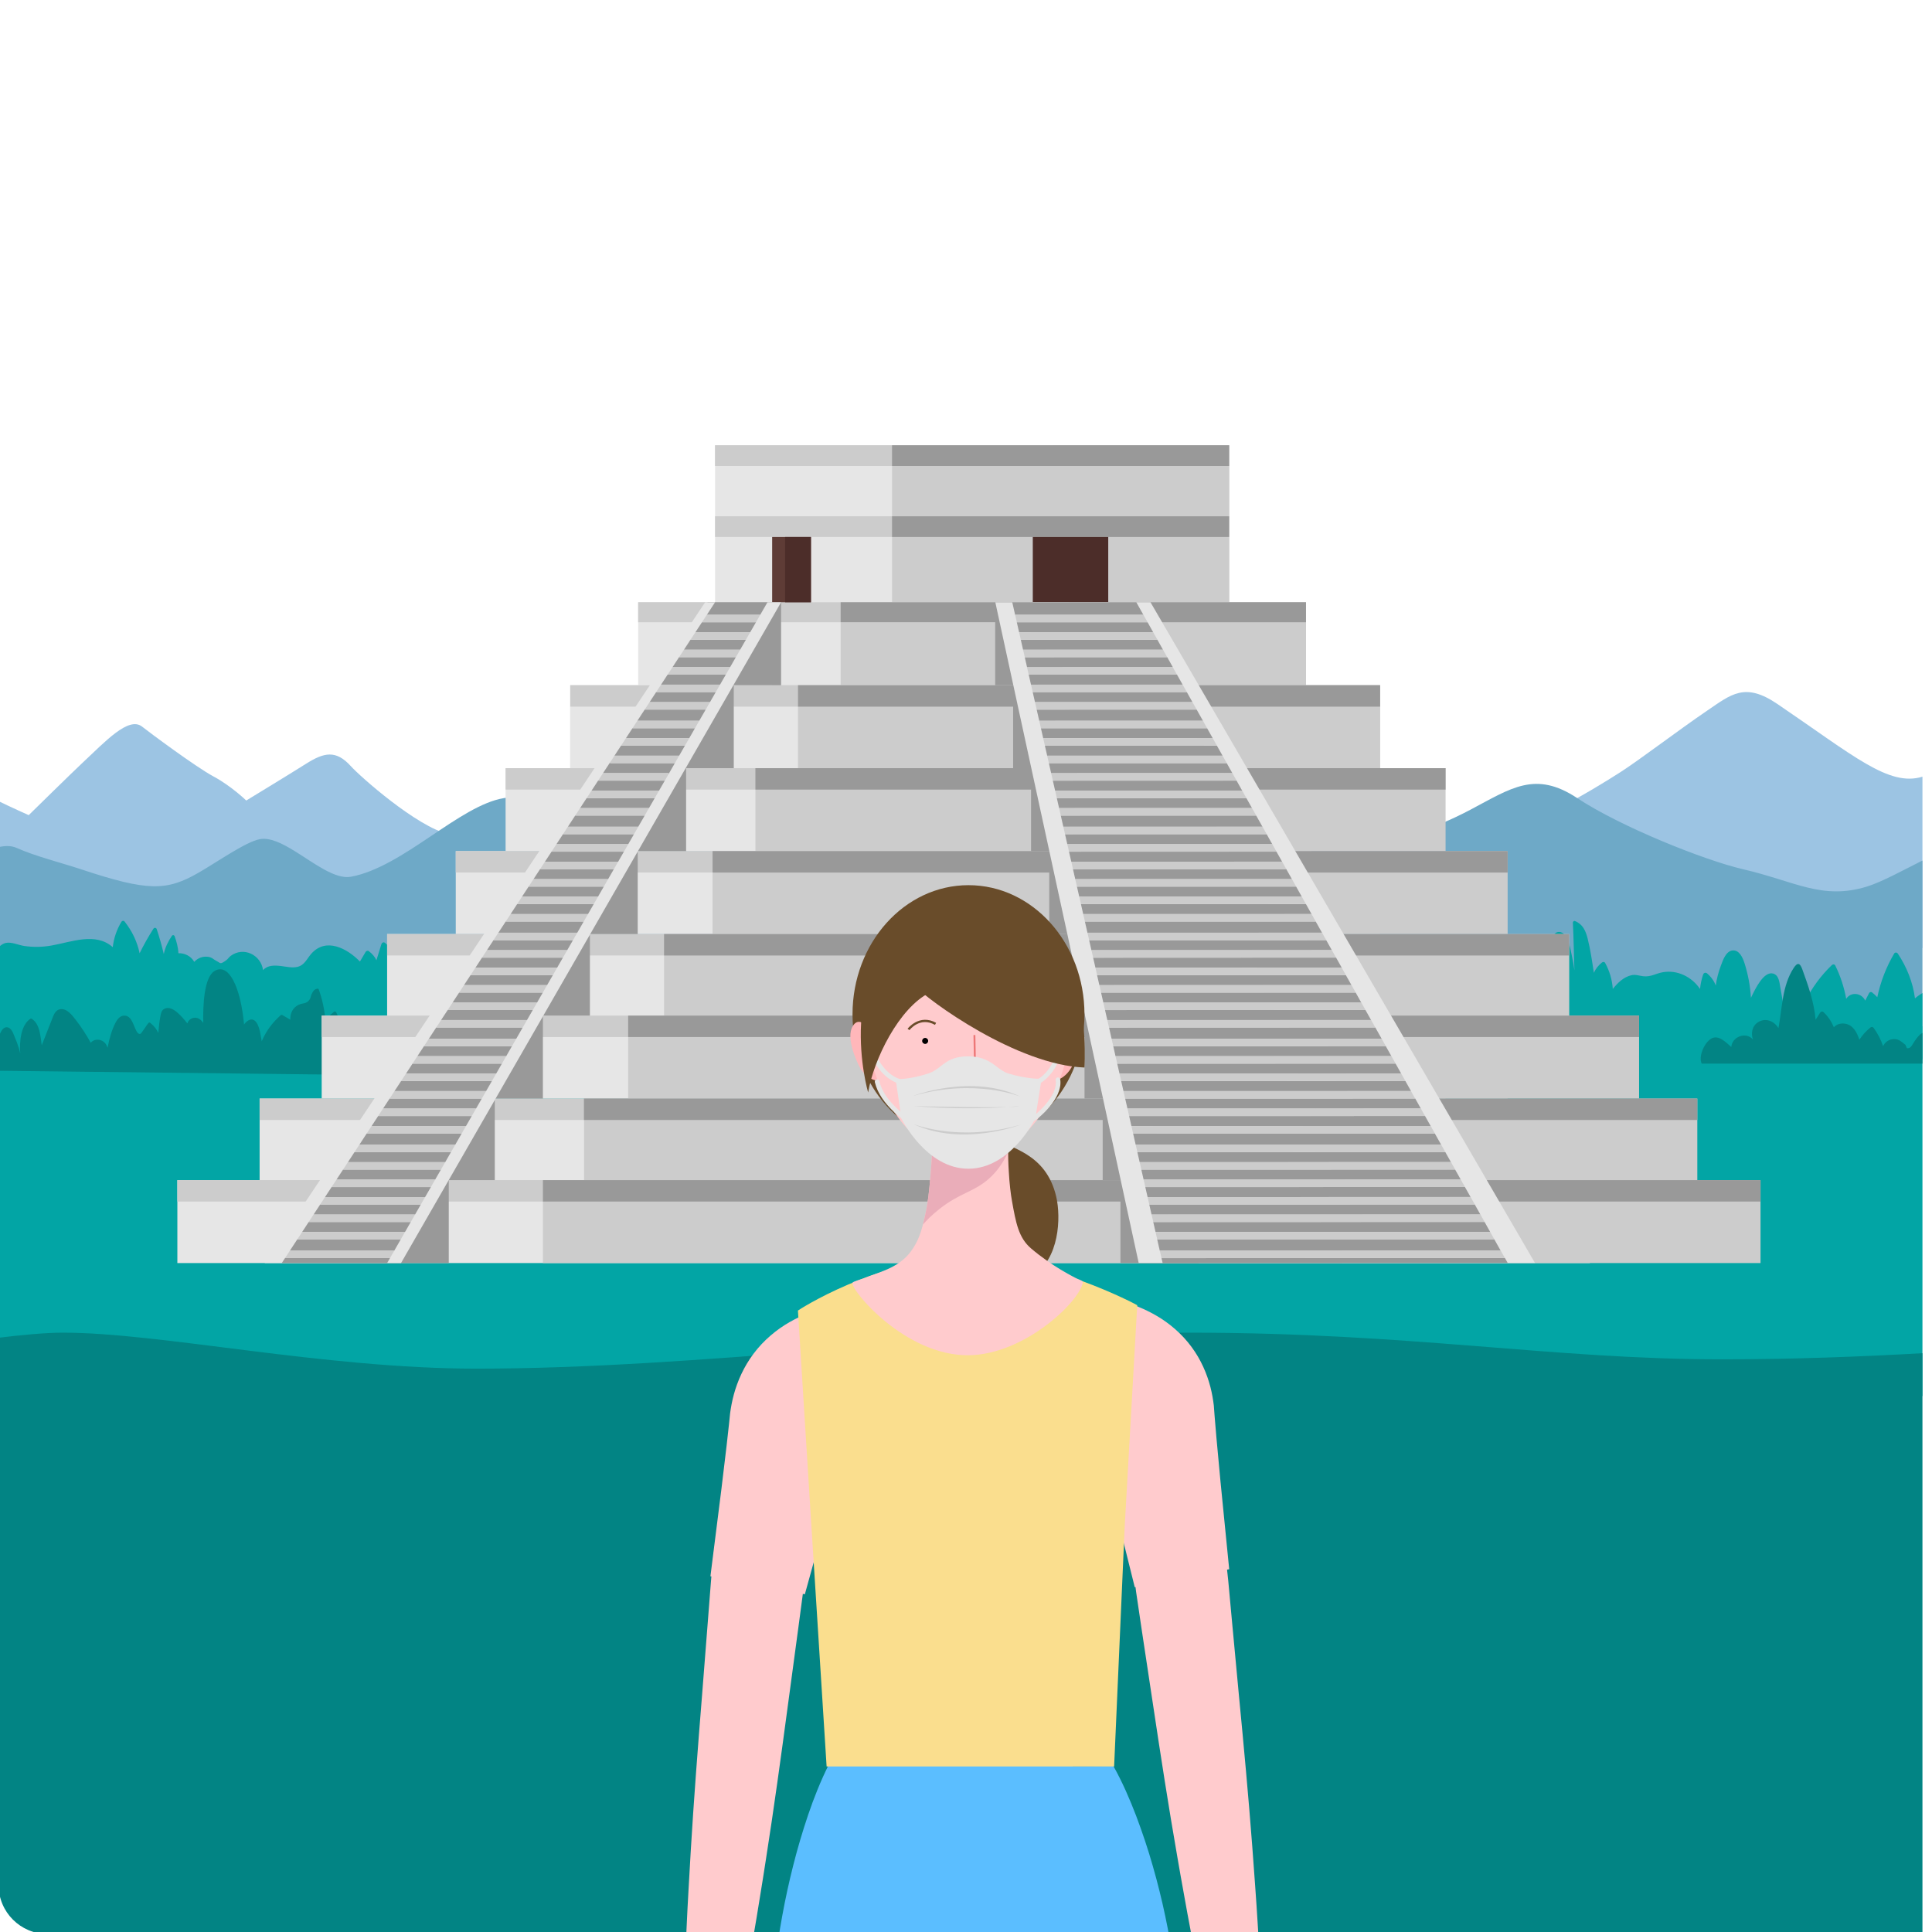 <?xml version="1.0" encoding="UTF-8" standalone="no"?>
<!DOCTYPE svg PUBLIC "-//W3C//DTD SVG 1.1//EN" "http://www.w3.org/Graphics/SVG/1.1/DTD/svg11.dtd">
<svg width="100%" height="100%" viewBox="0 0 600 600" version="1.1" xmlns="http://www.w3.org/2000/svg" xmlns:xlink="http://www.w3.org/1999/xlink" xml:space="preserve" xmlns:serif="http://www.serif.com/" style="fill-rule:evenodd;clip-rule:evenodd;stroke-linecap:round;stroke-linejoin:round;stroke-miterlimit:10;">
    <g transform="matrix(0.927,0,0,0.927,-206.946,-160.36)">
        <g>
            <g>
                <g>
                    <g>
                        <clipPath id="_clip1">
                            <path d="M239.172,176.382C230.114,176.382 222.77,183.726 222.77,192.785L222.77,804.503C222.77,813.562 230.114,820.906 239.172,820.906L867.295,820.906L867.295,176.382L239.172,176.382Z"/>
                        </clipPath>
                        <g clip-path="url(#_clip1)">
                            <g transform="matrix(1,0,0,1,411.397,436.471)">
                                <path d="M0,29.777C-7.654,25.245 -33.472,17.005 -37.812,15.992C-48.54,13.489 -67.503,-3.353 -70.578,-6.768C-75.621,-12.369 -79.629,-11.397 -85.636,-7.603C-91.497,-3.902 -105.656,4.705 -105.656,4.705C-105.656,4.705 -110.64,-0.145 -116.624,-3.355C-122.606,-6.566 -138.48,-18.394 -140.518,-20.028C-145.043,-23.658 -153.019,-14.91 -160.33,-8.107C-163.694,-4.977 -178.537,9.603 -178.537,9.603C-178.537,9.603 -184.055,7.159 -189.821,4.345L-189.821,53.435L17.576,51.676C17.576,51.676 7.654,34.309 0,29.777" style="fill:rgb(156,196,227);fill-rule:nonzero;"/>
                            </g>
                            <g transform="matrix(1,0,0,1,867.275,458.854)">
                                <path d="M0,-25.664C-11.25,-22.191 -23.082,-32.725 -48.623,-50.05C-59.46,-57.4 -64.066,-53.259 -72.068,-47.818C-81.941,-41.104 -94.555,-31.434 -101.219,-27.151C-110.013,-21.5 -133.63,-7.198 -151.217,-2.963C-168.25,1.139 -185.895,-11.589 -195.379,-17.419C-203.607,-22.476 -205.895,-20.324 -215.125,-14.453C-221.447,-10.431 -223.707,-8.26 -232.718,-2.34C-242.582,4.139 -264.274,6.522 -272.427,13.57C-278.82,19.097 -283.747,31.729 -283.747,31.729L0.676,31.736L0.676,-25.939C0.451,-25.848 0.209,-25.729 0,-25.664" style="fill:rgb(156,196,227);fill-rule:nonzero;"/>
                            </g>
                            <g transform="matrix(0,1,1,0,597.346,255.537)">
                                <path d="M270.606,-375.77L385.145,-375.77L385.145,270.606L261.231,270.606L270.606,-375.77Z" style="fill:rgb(2,165,165);fill-rule:nonzero;"/>
                            </g>
                            <g transform="matrix(1,0,0,1,800.193,811.512)">
                                <path d="M0,-183.127C-57.08,-183.127 -104.452,-192.067 -178.616,-192.067C-263.803,-192.067 -342.429,-180.007 -417.333,-180.007C-468.446,-180.007 -523.274,-192.067 -555.854,-192.067C-561.455,-192.067 -569.48,-191.345 -578.617,-190.216L-578.617,8.94L67.758,8.94L67.758,-185.219C46.729,-184.009 23.382,-183.127 0,-183.127" style="fill:rgb(2,132,132);fill-rule:nonzero;"/>
                            </g>
                            <g transform="matrix(1,0,0,1,848.637,477.806)">
                                <path d="M0,-7.789C-15.024,-3.189 -24.106,-9.612 -41.553,-13.641C-54.28,-16.58 -82.499,-27.846 -96.996,-37.44C-111.063,-46.75 -119.155,-40.743 -132.739,-33.573C-158.463,-19.996 -174.61,-21.666 -203.711,-21.119C-260.959,-20.041 -317.797,-28.351 -374.895,-30.92C-403.291,-32.198 -428.516,-42.065 -456.587,-37.44C-471.497,-34.983 -490.247,-14.406 -507.764,-11.105C-513.09,-10.101 -520.047,-15.602 -526.647,-19.679C-530.896,-22.304 -534.997,-24.339 -538.418,-23.669C-543.104,-22.752 -552.47,-16.143 -558.788,-12.498C-569.559,-6.283 -575.755,-6.115 -598.378,-13.641C-604.424,-15.652 -613.745,-18.007 -619.789,-20.743C-621.832,-21.668 -624.327,-21.509 -627.061,-20.716L-627.061,35.329L19.314,38.961L19.314,-16.859C12.179,-13.284 5.042,-9.332 0,-7.789" style="fill:rgb(110,169,199);fill-rule:nonzero;"/>
                            </g>
                            <g transform="matrix(1,0,0,1,864.788,501.829)">
                                <path d="M0,5.624C-0.699,0.249 -2.733,-4.844 -5.75,-9.376C-6.042,-9.814 -6.7,-9.859 -6.981,-9.376C-9.665,-4.778 -11.531,0.061 -12.625,5.241C-13.161,4.654 -13.731,4.126 -14.417,3.599C-14.702,3.38 -15.202,3.547 -15.357,3.845C-15.795,4.69 -16.233,5.536 -16.671,6.381C-17.883,3.737 -21.517,3.337 -23.036,5.789C-23.75,1.897 -24.949,-1.818 -26.719,-5.414C-26.924,-5.829 -27.513,-5.848 -27.817,-5.555C-31.642,-1.883 -34.679,2.295 -36.98,7.029C-37.668,5.977 -38.96,5.365 -40.39,5.604C-42.335,5.931 -43.302,7.466 -43.915,9.146C-44.232,6.751 -44.687,4.366 -45.108,1.999C-45.394,0.39 -45.553,-2.134 -47.5,-2.679C-50.555,-3.534 -53.332,2.021 -54.938,5.411C-54.948,5.365 -54.957,5.319 -54.966,5.273C-55.184,1.478 -55.953,-2.491 -57.08,-6.075C-57.644,-7.866 -58.812,-10.708 -61.167,-10.419C-63.348,-10.153 -64.334,-7.162 -64.976,-5.471C-65.804,-3.29 -66.428,-0.994 -66.742,1.334C-67.3,-0.191 -68.275,-1.567 -69.633,-2.73C-70.099,-3.128 -70.767,-2.972 -70.966,-2.377C-71.517,-0.734 -71.844,0.849 -72.013,2.48C-74.716,-1.548 -79.578,-4.016 -84.549,-3.118C-86.96,-2.682 -88.451,-1.485 -91.078,-1.789C-92.495,-1.952 -93.545,-2.459 -95.002,-2.126C-97.602,-1.532 -99.586,0.408 -101.234,2.466C-101.468,-0.639 -102.288,-3.493 -103.809,-6.255C-104.037,-6.668 -104.539,-6.649 -104.862,-6.391C-106.125,-5.383 -107.014,-4.233 -107.576,-2.924C-108.171,-6.805 -108.725,-10.736 -109.684,-14.501C-110.34,-17.076 -111.336,-19.249 -113.909,-20.275C-114.237,-20.406 -114.622,-20.073 -114.606,-19.744C-114.353,-14.419 -114.259,-9.08 -114.092,-3.746C-114.303,-5.319 -114.558,-6.886 -114.906,-8.434C-115.352,-10.421 -116.117,-16.504 -119.177,-16.629C-121.873,-16.739 -121.936,-12.091 -122.218,-10.424C-122.688,-7.647 -122.938,-4.859 -123.018,-2.064C-123.637,-3.313 -124.446,-4.492 -125.45,-5.597C-125.828,-6.012 -126.507,-5.673 -126.52,-5.154C-126.611,-1.2 -126.701,2.753 -126.803,6.707C-129.185,4.841 -132.491,5.638 -133.587,8.639C-137.539,5.213 -143.058,3.996 -148.093,5.702C-150.928,6.662 -152.724,8.676 -155.072,10.389C-160.216,14.141 -165.752,10.442 -170.063,7.216C-170.145,7.156 -170.231,7.15 -170.317,7.134C-171.303,2.791 -173.736,-0.975 -177.424,-3.795C-177.901,-4.161 -178.506,-3.653 -178.533,-3.159C-178.603,-1.854 -178.631,-0.548 -178.674,0.757C-179.5,-1.236 -180.652,-3.114 -182.146,-4.825C-182.583,-5.325 -183.331,-4.892 -183.367,-4.319C-183.663,0.39 -183.683,5.123 -183.276,9.823C-195.319,-2.378 -216.345,-2.872 -227.386,10.714C-228.042,7.415 -229.234,4.44 -231.142,1.58C-231.42,1.162 -232.172,1.166 -232.291,1.73C-232.88,4.54 -233.47,7.35 -234.06,10.16C-235.172,7.97 -236.281,5.778 -237.39,3.586C-237.603,3.165 -238.185,3.238 -238.415,3.586C-240.152,6.213 -241.121,9.003 -241.326,12C-243.055,10.615 -245.104,11.128 -247.128,11.948C-247.954,12.282 -247.985,12.45 -247.939,12.51C-247.997,12.483 -248.127,12.439 -248.431,12.381C-249.117,12.25 -250.496,10.378 -251.026,9.938C-252.585,8.645 -254.287,7.505 -256.089,6.579C-258.338,5.424 -261.553,3.801 -263.892,5.643C-265.334,6.777 -265.678,8.603 -265.612,10.423C-265.985,9.905 -266.383,9.401 -266.836,8.907C-267.113,8.605 -267.612,8.704 -267.812,9.032C-268.467,10.104 -269.121,11.176 -269.775,12.248C-272.613,8.399 -276.414,5.761 -281.083,4.47C-281.295,4.411 -281.562,4.467 -281.711,4.636C-284.329,7.589 -285.779,10.936 -286.137,14.78C-292.189,11.708 -298.997,13.056 -303.293,17.585L-13.321,17.585C-13.321,17.585 -18.179,19.361 -20.82,21.389C-23.554,23.489 -24.049,25.844 -22.481,25.844C-21.121,25.844 -10.743,25.921 3.164,26.03L3.164,3.466C2.021,4.094 0.949,4.809 0,5.624" style="fill:rgb(2,165,165);fill-rule:nonzero;"/>
                            </g>
                            <g transform="matrix(1,0,0,1,864.5,502.539)">
                                <path d="M0,19.499C-0.579,20.317 -1.094,21.813 -2.347,21.613C-2.59,21.574 -2.706,20.623 -3.029,20.383C-4.257,19.47 -4.976,18.552 -6.693,18.566C-8.464,18.581 -9.737,19.568 -10.4,20.925C-11.126,18.763 -12.158,16.753 -13.534,14.84C-13.824,14.437 -14.289,14.375 -14.671,14.693C-16.162,15.928 -17.33,17.234 -18.339,18.777C-19.132,16.392 -20.38,13.896 -23.021,13.416C-24.579,13.133 -25.97,13.579 -26.893,14.603C-27.683,12.678 -28.782,11.036 -30.347,9.522C-30.683,9.197 -31.21,9.278 -31.456,9.665L-33.003,12.097C-33.503,6.204 -35.438,0.756 -37.471,-4.85C-38.223,-6.921 -39.036,-7.281 -40.362,-5.241C-44.208,0.676 -44.153,7.983 -45.457,14.887C-46.813,12.587 -49.725,11.259 -52.297,12.91C-54.313,14.203 -54.752,16.719 -53.952,18.754C-56.199,15.961 -61.017,17.694 -61.242,21.229C-63.059,19.592 -65.562,17.042 -67.886,18.358C-70.458,19.815 -72.297,24.678 -71.149,26.78L3.452,26.78L3.452,16.27C1.955,16.543 0.892,18.239 0,19.499" style="fill:rgb(2,132,132);fill-rule:nonzero;"/>
                            </g>
                            <g transform="matrix(1,0,0,1,380.875,483.956)">
                                <path d="M0,41.843C4.725,40.845 -4.52,34.749 -4.52,34.749L50.253,34.374C49.286,28.278 44.086,20.252 35.543,17.623C30.55,16.086 25.87,17.192 20.772,17.478C18.801,17.59 16.917,17.456 15.099,16.584C13.884,16.001 12.87,15.014 11.584,14.565C10.285,14.112 9.458,14.29 8.149,14.568C6.19,14.984 4.533,15.491 2.514,15.59C1.818,15.623 1.054,15.661 0.376,15.801C-0.265,15.932 -0.832,16.114 -1.33,16.372C-1.37,14.137 -1.763,10.762 -3.844,10.779C-4.879,10.788 -5.345,11.766 -5.535,12.646C-5.698,13.401 -5.729,14.2 -5.812,14.966C-5.818,15.022 -5.827,15.08 -5.834,15.136C-8.032,11.976 -12.988,11.125 -16.108,13.54C-16.633,12.214 -17.881,11.328 -19.494,11.406C-21.158,11.486 -22.367,12.546 -23.245,13.85C-23.803,10.287 -25.731,7.143 -28.745,4.843C-29.146,4.536 -29.715,4.878 -29.842,5.289C-30.402,7.101 -30.962,8.913 -31.522,10.725C-32.075,9.546 -32.912,8.554 -34.109,7.659C-34.436,7.415 -34.95,7.61 -35.138,7.929C-35.774,9.007 -36.411,10.086 -37.048,11.164C-41.299,6.792 -48.408,2.947 -53.365,8.575C-54.812,10.217 -55.583,12.368 -57.945,12.939C-59.744,13.374 -61.683,12.874 -63.48,12.669C-65.739,12.41 -67.919,12.328 -69.506,14.037C-70.182,8.978 -76.003,6.005 -80.403,9.308C-80.91,9.687 -81.266,10.3 -81.751,10.657C-83.978,12.3 -83.712,11.655 -84.962,11.053C-86.11,10.501 -86.533,9.75 -87.96,9.574C-89.775,9.351 -91.391,10.012 -92.56,11.271C-93.612,9.329 -95.885,8.261 -97.868,8.382C-97.941,6.406 -98.516,4.343 -99.136,2.675C-99.29,2.262 -99.799,2.186 -100.051,2.555C-101.192,4.226 -102.334,6.442 -102.759,8.658C-103.427,5.843 -104.218,3.057 -105.125,0.304C-105.289,-0.192 -105.938,-0.282 -106.223,0.161C-107.927,2.82 -109.471,5.557 -110.856,8.388C-111.693,4.445 -113.383,0.932 -115.939,-2.296C-116.203,-2.629 -116.756,-2.487 -116.948,-2.166C-118.551,0.523 -119.498,3.308 -119.857,6.351C-125.578,1.254 -133.69,4.62 -140.394,5.802C-143.444,6.34 -146.472,6.39 -149.532,5.946C-151.396,5.675 -153.794,4.502 -155.714,4.935C-157.165,5.262 -158.376,6.524 -159.298,7.962L-159.298,44.472C-115.973,44.356 -66.546,43.719 -34.025,41.73C-19.556,40.845 -9.77,43.907 0,41.843" style="fill:rgb(2,165,165);fill-rule:nonzero;"/>
                            </g>
                            <g transform="matrix(1,0,0,1,329.448,495.741)">
                                <path d="M0,37.197C16.431,37.377 32.862,37.557 49.292,37.737C49.624,37.74 49.979,37.433 49.947,37.082C49.608,33.314 48.413,29.978 46.225,26.888C45.991,26.558 45.503,26.423 45.193,26.755C44.276,27.738 43.364,28.725 42.451,29.712C40.84,27.117 38.897,24.905 36.483,22.975C36.226,22.769 35.94,22.761 35.681,22.975C33.736,24.576 31.798,26.186 29.857,27.792C29.655,25.922 28.976,24.125 27.162,23.319C25.649,22.646 23.929,22.923 22.946,24.123C22.111,23.308 20.883,23.07 19.691,23.646C18.938,24.009 18.436,24.593 18.081,25.278C17.593,21.798 16.416,17.544 13.417,17.494C12.119,17.473 11.167,18.588 10.363,19.446C10.021,19.811 9.72,20.26 9.335,20.582C7.538,22.083 8.659,21.31 8.078,20.293C7.392,19.09 7.105,17.58 6.391,16.331C6.231,16.051 5.874,16.039 5.647,16.235C4.687,17.068 3.725,17.901 2.764,18.733C2.475,15.312 1.782,12.034 0.6,8.781C0.517,8.552 0.303,8.411 0.056,8.472C-1.032,8.742 -1.244,9.245 -1.767,10.201C-2.1,10.81 -2.077,11.547 -2.495,12.132C-3.599,13.678 -4.778,13.227 -6.131,13.853C-8.131,14.78 -9.064,16.796 -8.942,18.856C-9.851,18.328 -10.76,17.801 -11.668,17.273C-11.824,17.183 -12.002,17.22 -12.132,17.333C-14.895,19.748 -17.127,22.736 -18.516,26.096C-18.678,25.229 -18.822,24.359 -18.989,23.493C-19.225,22.269 -19.55,20.834 -20.32,19.759C-22.032,17.365 -24.3,20.116 -24.438,20.51C-24.437,20.527 -24.434,20.543 -24.433,20.56C-24.434,20.543 -24.437,20.527 -24.438,20.51C-25.564,8.006 -29.594,-0.543 -34.471,2.636C-37.835,4.829 -38.258,14.191 -38.102,19.961C-38.855,18.829 -39.923,17.971 -41.389,18.259C-42.428,18.462 -43.169,19.22 -43.432,20.108C-45.334,17.756 -48.397,14.023 -50.977,15.136C-52.1,15.621 -52.274,16.667 -52.475,17.74C-52.813,19.55 -53.006,21.419 -53.172,23.286C-53.754,22.009 -54.667,20.865 -55.863,19.936C-56.043,19.796 -56.278,19.761 -56.457,19.936C-56.891,20.362 -58.792,23.466 -59.166,23.593C-60.209,23.949 -60.872,21.826 -61.211,21.064C-61.821,19.697 -62.459,17.765 -64.188,17.515C-65.813,17.28 -66.825,18.584 -67.495,19.857C-68.81,22.357 -69.589,25.341 -70.173,28.255C-70.518,27.171 -71.141,26.241 -72.3,25.796C-73.62,25.289 -75.027,25.605 -75.801,26.601C-77.277,23.938 -78.914,21.382 -80.785,18.973C-81.943,17.483 -83.751,15.005 -86.004,15.344C-87.819,15.617 -88.341,17.6 -88.917,19.051C-90.021,21.841 -91.123,24.631 -92.224,27.421C-92.712,24.329 -92.738,20.417 -95.59,18.539C-95.711,18.459 -95.899,18.46 -96.021,18.539C-99.158,20.568 -99.743,26.094 -99.432,30.104C-99.857,28.371 -100.414,26.676 -101.127,25.025C-101.548,24.051 -102.142,22.009 -103.301,21.537C-105.344,20.707 -106.349,23.614 -106.951,25.756C-107.192,24.778 -107.512,23.83 -107.871,22.898L-107.871,35.956C-100.95,36.034 -94.028,36.112 -87.106,36.19C-58.071,36.516 -29.036,36.88 0,37.197" style="fill:rgb(2,132,132);fill-rule:nonzero;"/>
                            </g>
                            <g transform="matrix(1,0,0,1,0,-428.727)">
                                <rect x="462.803" y="750.891" width="112.937" height="6.945" style="fill:rgb(230,230,230);"/>
                            </g>
                            <g transform="matrix(1,0,0,1,0,-323.784)">
                                <rect x="437.055" y="698.541" width="164.434" height="6.702" style="fill:rgb(230,230,230);"/>
                            </g>
                            <g transform="matrix(1,0,0,1,0,-247.115)">
                                <rect x="414.284" y="649.662" width="209.977" height="27.791" style="fill:rgb(230,230,230);"/>
                            </g>
                            <g transform="matrix(1,0,0,1,0,-191.533)">
                                <rect x="392.625" y="621.871" width="253.293" height="27.791" style="fill:rgb(230,230,230);"/>
                            </g>
                            <g transform="matrix(1,0,0,1,0,-135.951)">
                                <rect x="375.931" y="594.08" width="286.683" height="27.791" style="fill:rgb(230,230,230);"/>
                            </g>
                            <g transform="matrix(1,0,0,1,0,-80.371)">
                                <rect x="352.936" y="566.29" width="332.672" height="27.791" style="fill:rgb(230,230,230);"/>
                            </g>
                            <g transform="matrix(1,0,0,1,0,-25.735)">
                                <rect x="331.01" y="538.972" width="376.524" height="27.791" style="fill:rgb(230,230,230);"/>
                            </g>
                            <g transform="matrix(1,0,0,1,0,29.847)">
                                <rect x="310.219" y="511.181" width="418.106" height="27.791" style="fill:rgb(230,230,230);"/>
                            </g>
                            <g transform="matrix(1,0,0,1,0,84.481)">
                                <rect x="282.662" y="483.864" width="473.221" height="27.791" style="fill:rgb(230,230,230);"/>
                            </g>
                            <g transform="matrix(1,0,0,1,0,-377.921)">
                                <rect x="522.087" y="700.084" width="112.938" height="57.753" style="fill:rgb(204,204,204);"/>
                            </g>
                            <g transform="matrix(1,0,0,1,0,-377.921)">
                                <rect x="462.803" y="700.084" width="112.937" height="57.753" style="fill:rgb(230,230,230);"/>
                            </g>
                            <g transform="matrix(1,0,0,1,0,-377.921)">
                                <rect x="522.087" y="700.084" width="112.938" height="57.753" style="fill:rgb(204,204,204);"/>
                            </g>
                            <g transform="matrix(1,0,0,1,0,-428.727)">
                                <rect x="462.803" y="750.891" width="112.937" height="6.945" style="fill:rgb(230,230,230);"/>
                            </g>
                            <g transform="matrix(1,0,0,1,0,-428.727)">
                                <rect x="462.803" y="750.891" width="112.937" height="6.945" style="fill:rgb(204,204,204);"/>
                            </g>
                            <g transform="matrix(1,0,0,1,0,-428.727)">
                                <rect x="522.087" y="750.891" width="112.938" height="6.945" style="fill:rgb(153,153,153);"/>
                            </g>
                            <g transform="matrix(1,0,0,1,0,-381.155)">
                                <rect x="462.803" y="727.105" width="112.937" height="6.945" style="fill:rgb(204,204,204);"/>
                            </g>
                            <g transform="matrix(1,0,0,1,0,-381.155)">
                                <rect x="522.087" y="727.105" width="112.938" height="6.945" style="fill:rgb(153,153,153);"/>
                            </g>
                            <g transform="matrix(1,0,0,1,0,-302.697)">
                                <rect x="496.339" y="677.453" width="164.434" height="27.791" style="fill:rgb(204,204,204);"/>
                            </g>
                            <g transform="matrix(1,0,0,1,0,-302.697)">
                                <rect x="437.055" y="677.453" width="164.434" height="27.791" style="fill:rgb(230,230,230);"/>
                            </g>
                            <g transform="matrix(1,0,0,1,0,-302.697)">
                                <rect x="504.874" y="677.453" width="155.899" height="27.791" style="fill:rgb(204,204,204);"/>
                            </g>
                            <g transform="matrix(1,0,0,1,0,-323.784)">
                                <rect x="437.055" y="698.541" width="164.434" height="6.702" style="fill:rgb(230,230,230);"/>
                            </g>
                            <g transform="matrix(1,0,0,1,0,-323.784)">
                                <rect x="437.055" y="698.541" width="164.434" height="6.702" style="fill:rgb(204,204,204);"/>
                            </g>
                            <g transform="matrix(1,0,0,1,0,-323.784)">
                                <rect x="504.874" y="698.541" width="155.899" height="6.702" style="fill:rgb(153,153,153);"/>
                            </g>
                            <g transform="matrix(1,0,0,1,0,-247.115)">
                                <rect x="481.927" y="649.662" width="203.681" height="27.791" style="fill:rgb(204,204,204);"/>
                            </g>
                            <g transform="matrix(1,0,0,1,0,-247.115)">
                                <rect x="414.284" y="649.662" width="209.977" height="27.791" style="fill:rgb(230,230,230);"/>
                            </g>
                            <g transform="matrix(1,0,0,1,0,-247.115)">
                                <rect x="490.582" y="649.662" width="195.025" height="27.791" style="fill:rgb(204,204,204);"/>
                            </g>
                            <g transform="matrix(1,0,0,1,0,-267.726)">
                                <rect x="414.284" y="670.273" width="209.977" height="7.18" style="fill:rgb(204,204,204);"/>
                            </g>
                            <g transform="matrix(1,0,0,1,0,-267.726)">
                                <rect x="490.582" y="670.273" width="195.025" height="7.18" style="fill:rgb(153,153,153);"/>
                            </g>
                            <g transform="matrix(1,0,0,1,0,-191.533)">
                                <rect x="476.314" y="621.871" width="231.22" height="27.791" style="fill:rgb(204,204,204);"/>
                            </g>
                            <g transform="matrix(1,0,0,1,0,-135.951)">
                                <rect x="461.964" y="594.08" width="266.361" height="27.791" style="fill:rgb(204,204,204);"/>
                            </g>
                            <g transform="matrix(1,0,0,1,0,-80.371)">
                                <rect x="445.711" y="566.29" width="303.247" height="27.791" style="fill:rgb(204,204,204);"/>
                            </g>
                            <g transform="matrix(1,0,0,1,0,-25.735)">
                                <rect x="433.683" y="538.972" width="338.681" height="27.791" style="fill:rgb(204,204,204);"/>
                            </g>
                            <g transform="matrix(1,0,0,1,0,29.847)">
                                <rect x="418.913" y="511.181" width="372.955" height="27.791" style="fill:rgb(204,204,204);"/>
                            </g>
                            <g transform="matrix(1,0,0,1,0,84.481)">
                                <rect x="405.123" y="483.864" width="407.921" height="27.791" style="fill:rgb(204,204,204);"/>
                            </g>
                            <g transform="matrix(1,0,0,1,0,-212.144)">
                                <rect x="392.625" y="642.482" width="243.707" height="7.18" style="fill:rgb(204,204,204);"/>
                            </g>
                            <g transform="matrix(1,0,0,1,0,-212.144)">
                                <rect x="476.314" y="642.482" width="231.22" height="7.18" style="fill:rgb(153,153,153);"/>
                            </g>
                            <g transform="matrix(1,0,0,1,0,-156.564)">
                                <rect x="375.931" y="614.692" width="260.401" height="7.18" style="fill:rgb(204,204,204);"/>
                            </g>
                            <g transform="matrix(1,0,0,1,0,-156.564)">
                                <rect x="461.964" y="614.692" width="266.361" height="7.18" style="fill:rgb(153,153,153);"/>
                            </g>
                            <g transform="matrix(1,0,0,1,0,-100.982)">
                                <rect x="352.936" y="586.901" width="283.395" height="7.18" style="fill:rgb(204,204,204);"/>
                            </g>
                            <g transform="matrix(1,0,0,1,0,-100.982)">
                                <rect x="445.711" y="586.901" width="303.247" height="7.18" style="fill:rgb(153,153,153);"/>
                            </g>
                            <g transform="matrix(1,0,0,1,0,-46.346)">
                                <rect x="331.01" y="559.583" width="305.322" height="7.18" style="fill:rgb(204,204,204);"/>
                            </g>
                            <g transform="matrix(1,0,0,1,0,-46.346)">
                                <rect x="433.683" y="559.583" width="338.681" height="7.18" style="fill:rgb(153,153,153);"/>
                            </g>
                            <g transform="matrix(1,0,0,1,0,9.235)">
                                <rect x="310.219" y="531.793" width="326.113" height="7.179" style="fill:rgb(204,204,204);"/>
                            </g>
                            <g transform="matrix(1,0,0,1,0,9.235)">
                                <rect x="418.869" y="531.793" width="372.999" height="7.179" style="fill:rgb(153,153,153);"/>
                            </g>
                            <g transform="matrix(1,0,0,1,0,63.87)">
                                <rect x="282.662" y="504.475" width="353.67" height="7.18" style="fill:rgb(204,204,204);"/>
                            </g>
                            <g transform="matrix(1,0,0,1,0,63.87)">
                                <rect x="405.123" y="504.475" width="407.921" height="7.18" style="fill:rgb(153,153,153);"/>
                            </g>
                            <g transform="matrix(1,0,0,1,0,-302.697)">
                                <rect x="460.292" y="677.453" width="24.628" height="27.791" style="fill:rgb(153,153,153);"/>
                            </g>
                            <g transform="matrix(1,0,0,1,0,-247.115)">
                                <rect x="444.441" y="649.662" width="24.627" height="27.791" style="fill:rgb(153,153,153);"/>
                            </g>
                            <g transform="matrix(1,0,0,1,0,-191.533)">
                                <rect x="428.467" y="621.871" width="24.627" height="27.791" style="fill:rgb(153,153,153);"/>
                            </g>
                            <g transform="matrix(1,0,0,1,0,-135.951)">
                                <rect x="410.741" y="594.08" width="26.146" height="27.791" style="fill:rgb(153,153,153);"/>
                            </g>
                            <g transform="matrix(1,0,0,1,0,-81.317)">
                                <rect x="394.72" y="566.763" width="26.146" height="27.791" style="fill:rgb(153,153,153);"/>
                            </g>
                            <g transform="matrix(1,0,0,1,0,-25.735)">
                                <rect x="378.977" y="538.972" width="26.146" height="27.791" style="fill:rgb(153,153,153);"/>
                            </g>
                            <g transform="matrix(1,0,0,1,0,28.899)">
                                <rect x="362.857" y="511.655" width="26.146" height="27.791" style="fill:rgb(153,153,153);"/>
                            </g>
                            <g transform="matrix(1,0,0,1,0,84.481)">
                                <rect x="347.439" y="483.864" width="26.146" height="27.791" style="fill:rgb(153,153,153);"/>
                            </g>
                            <g transform="matrix(1,0,0,1,0,-352.348)">
                                <rect x="481.927" y="705.243" width="12.992" height="21.862" style="fill:rgb(94,60,54);"/>
                            </g>
                            <g transform="matrix(1,0,0,1,0,-352.348)">
                                <rect x="486.264" y="705.243" width="8.655" height="21.862" style="fill:rgb(76,45,41);"/>
                            </g>
                            <g transform="matrix(1,0,0,1,0,-352.348)">
                                <rect x="569.245" y="705.243" width="25.276" height="21.862" style="fill:rgb(76,45,41);"/>
                            </g>
                            <g transform="matrix(1,0,0,1,311.91,374.756)">
                                <path d="M0,221.38L45.674,221.38L173.011,0L147.562,0L0,221.38Z" style="fill:rgb(230,230,230);fill-rule:nonzero;"/>
                            </g>
                            <g transform="matrix(1,0,0,1,0,-302.697)">
                                <rect x="556.646" y="677.453" width="24.627" height="27.791" style="fill:rgb(153,153,153);"/>
                            </g>
                            <g transform="matrix(1,0,0,1,0,-247.115)">
                                <rect x="562.65" y="649.662" width="24.627" height="27.791" style="fill:rgb(153,153,153);"/>
                            </g>
                            <g transform="matrix(1,0,0,1,0,-191.533)">
                                <rect x="568.662" y="621.871" width="24.627" height="27.791" style="fill:rgb(153,153,153);"/>
                            </g>
                            <g transform="matrix(1,0,0,1,0,-135.951)">
                                <rect x="574.761" y="594.08" width="26.146" height="27.791" style="fill:rgb(153,153,153);"/>
                            </g>
                            <g transform="matrix(1,0,0,1,0,-81.317)">
                                <rect x="580.584" y="566.763" width="26.146" height="27.791" style="fill:rgb(153,153,153);"/>
                            </g>
                            <g transform="matrix(1,0,0,1,0,-25.735)">
                                <rect x="586.575" y="538.972" width="26.146" height="27.791" style="fill:rgb(153,153,153);"/>
                            </g>
                            <g transform="matrix(1,0,0,1,0,28.899)">
                                <rect x="592.663" y="511.655" width="26.146" height="27.791" style="fill:rgb(153,153,153);"/>
                            </g>
                            <g transform="matrix(1,0,0,1,0,84.481)">
                                <rect x="598.607" y="483.864" width="26.146" height="27.791" style="fill:rgb(153,153,153);"/>
                            </g>
                            <g transform="matrix(0.212,0.977,0.977,-0.212,736.06,373.62)">
                                <path d="M-36.932,-175.576L189.599,-175.576L217.756,-45.804L-25.906,-124.759L-36.932,-175.576Z" style="fill:rgb(230,230,230);fill-rule:nonzero;"/>
                            </g>
                            <g transform="matrix(1,0,0,1,386.37,487.965)">
                                <path d="M0,3.349L26.898,3.349L28.825,0L2.196,0L0,3.349Z" style="fill:rgb(153,153,153);fill-rule:nonzero;"/>
                            </g>
                            <g transform="matrix(1,0,0,1,371.021,511.371)">
                                <path d="M0,3.348L28.775,3.348L30.702,0L2.196,0L0,3.348Z" style="fill:rgb(153,153,153);fill-rule:nonzero;"/>
                            </g>
                            <g transform="matrix(1,0,0,1,390.206,481.72)">
                                <path d="M0,3.743L26.429,3.743L28.583,0L2.455,0L0,3.743Z" style="fill:rgb(153,153,153);fill-rule:nonzero;"/>
                            </g>
                            <g transform="matrix(1,0,0,1,394.302,475.868)">
                                <path d="M0,3.349L25.928,3.349L27.855,0L2.196,0L0,3.349Z" style="fill:rgb(153,153,153);fill-rule:nonzero;"/>
                            </g>
                            <g transform="matrix(1,0,0,1,374.858,505.52)">
                                <path d="M0,3.348L28.306,3.348L30.233,0L2.196,0L0,3.348Z" style="fill:rgb(153,153,153);fill-rule:nonzero;"/>
                            </g>
                            <g transform="matrix(1,0,0,1,378.696,499.668)">
                                <path d="M0,3.348L27.836,3.348L29.764,0L2.195,0L0,3.348Z" style="fill:rgb(153,153,153);fill-rule:nonzero;"/>
                            </g>
                            <g transform="matrix(1,0,0,1,382.533,493.816)">
                                <path d="M0,3.349L27.367,3.349L29.294,0L2.196,0L0,3.349Z" style="fill:rgb(153,153,153);fill-rule:nonzero;"/>
                            </g>
                            <g transform="matrix(1,0,0,1,413.487,446.217)">
                                <path d="M0,3.743L23.582,3.743L25.736,0L2.455,0L0,3.743Z" style="fill:rgb(153,153,153);fill-rule:nonzero;"/>
                            </g>
                            <g transform="matrix(1,0,0,1,417.583,440.365)">
                                <path d="M0,3.349L23.082,3.349L25.009,0L2.196,0L0,3.349Z" style="fill:rgb(153,153,153);fill-rule:nonzero;"/>
                            </g>
                            <g transform="matrix(1,0,0,1,398.139,470.017)">
                                <path d="M0,3.349L25.459,3.349L27.386,0L2.196,0L0,3.349Z" style="fill:rgb(153,153,153);fill-rule:nonzero;"/>
                            </g>
                            <g transform="matrix(1,0,0,1,409.65,452.463)">
                                <path d="M0,3.348L24.051,3.348L25.979,0L2.196,0L0,3.348Z" style="fill:rgb(153,153,153);fill-rule:nonzero;"/>
                            </g>
                            <g transform="matrix(1,0,0,1,405.813,458.315)">
                                <path d="M0,3.348L24.521,3.348L26.448,0L2.196,0L0,3.348Z" style="fill:rgb(153,153,153);fill-rule:nonzero;"/>
                            </g>
                            <g transform="matrix(1,0,0,1,421.42,434.515)">
                                <path d="M0,3.349L22.612,3.349L24.539,0L2.196,0L0,3.349Z" style="fill:rgb(153,153,153);fill-rule:nonzero;"/>
                            </g>
                            <g transform="matrix(1,0,0,1,401.976,464.165)">
                                <path d="M0,3.349L24.99,3.349L26.917,0L2.196,0L0,3.349Z" style="fill:rgb(153,153,153);fill-rule:nonzero;"/>
                            </g>
                            <g transform="matrix(1,0,0,1,324.46,582.375)">
                                <path d="M0,3.349L34.469,3.349L36.396,0L2.196,0L0,3.349Z" style="fill:rgb(153,153,153);fill-rule:nonzero;"/>
                            </g>
                            <g transform="matrix(1,0,0,1,328.297,576.523)">
                                <path d="M0,3.349L34,3.349L35.927,0L2.196,0L0,3.349Z" style="fill:rgb(153,153,153);fill-rule:nonzero;"/>
                            </g>
                            <g transform="matrix(1,0,0,1,335.971,564.821)">
                                <path d="M0,3.349L33.061,3.349L34.988,0L2.196,0L0,3.349Z" style="fill:rgb(153,153,153);fill-rule:nonzero;"/>
                            </g>
                            <g transform="matrix(1,0,0,1,332.134,570.672)">
                                <path d="M0,3.349L33.53,3.349L35.458,0L2.196,0L0,3.349Z" style="fill:rgb(153,153,153);fill-rule:nonzero;"/>
                            </g>
                            <g transform="matrix(1,0,0,1,320.364,588.226)">
                                <path d="M0,3.743L34.97,3.743L37.124,0L2.454,0L0,3.743Z" style="fill:rgb(153,153,153);fill-rule:nonzero;"/>
                            </g>
                            <g transform="matrix(1,0,0,1,317.632,594.472)">
                                <path d="M0,1.664L35.304,1.664L36.262,0L1.091,0L0,1.664Z" style="fill:rgb(153,153,153);fill-rule:nonzero;"/>
                            </g>
                            <g transform="matrix(1,0,0,1,339.808,558.969)">
                                <path d="M0,3.349L32.592,3.349L34.52,0L2.196,0L0,3.349Z" style="fill:rgb(153,153,153);fill-rule:nonzero;"/>
                            </g>
                            <g transform="matrix(1,0,0,1,355.414,535.17)">
                                <path d="M0,3.349L30.684,3.349L32.611,0L2.196,0L0,3.349Z" style="fill:rgb(153,153,153);fill-rule:nonzero;"/>
                            </g>
                            <g transform="matrix(1,0,0,1,351.577,541.021)">
                                <path d="M0,3.349L31.153,3.349L33.08,0L2.196,0L0,3.349Z" style="fill:rgb(153,153,153);fill-rule:nonzero;"/>
                            </g>
                            <g transform="matrix(1,0,0,1,359.252,529.319)">
                                <path d="M0,3.349L30.214,3.349L32.142,0L2.195,0L0,3.349Z" style="fill:rgb(153,153,153);fill-rule:nonzero;"/>
                            </g>
                            <g transform="matrix(1,0,0,1,343.645,552.724)">
                                <path d="M0,3.743L32.123,3.743L34.277,0L2.454,0L0,3.743Z" style="fill:rgb(153,153,153);fill-rule:nonzero;"/>
                            </g>
                            <g transform="matrix(1,0,0,1,366.926,517.221)">
                                <path d="M0,3.743L29.276,3.743L31.43,0L2.455,0L0,3.743Z" style="fill:rgb(153,153,153);fill-rule:nonzero;"/>
                            </g>
                            <g transform="matrix(1,0,0,1,347.741,546.872)">
                                <path d="M0,3.349L31.622,3.349L33.549,0L2.196,0L0,3.349Z" style="fill:rgb(153,153,153);fill-rule:nonzero;"/>
                            </g>
                            <g transform="matrix(1,0,0,1,363.089,523.467)">
                                <path d="M0,3.349L29.745,3.349L31.672,0L2.196,0L0,3.349Z" style="fill:rgb(153,153,153);fill-rule:nonzero;"/>
                            </g>
                            <g transform="matrix(1,0,0,1,440.864,404.96)">
                                <path d="M0,3.253L20.179,3.253L20.179,3.349L22.162,-0.096L2.196,-0.096L0,3.253Z" style="fill:rgb(153,153,153);fill-rule:nonzero;"/>
                            </g>
                            <g transform="matrix(1,0,0,1,448.538,393.161)">
                                <path d="M0,3.349L19.295,3.349L21.223,0L2.196,0L0,3.349Z" style="fill:rgb(153,153,153);fill-rule:nonzero;"/>
                            </g>
                            <g transform="matrix(1,0,0,1,452.375,387.31)">
                                <path d="M0,3.348L18.827,3.348L20.754,0L2.196,0L0,3.348Z" style="fill:rgb(153,153,153);fill-rule:nonzero;"/>
                            </g>
                            <g transform="matrix(1,0,0,1,432.931,416.96)">
                                <path d="M0,3.349L21.204,3.349L23.131,0L2.195,0L0,3.349Z" style="fill:rgb(153,153,153);fill-rule:nonzero;"/>
                            </g>
                            <g transform="matrix(1,0,0,1,460.049,374.756)">
                                <path d="M0,4.2L17.888,4.2L20.305,0L2.754,0L0,4.2Z" style="fill:rgb(153,153,153);fill-rule:nonzero;"/>
                            </g>
                            <g transform="matrix(1,0,0,1,436.768,410.715)">
                                <path d="M0,3.743L20.735,3.743L22.89,0L2.455,0L0,3.743Z" style="fill:rgb(153,153,153);fill-rule:nonzero;"/>
                            </g>
                            <g transform="matrix(1,0,0,1,456.212,381.458)">
                                <path d="M0,3.349L18.357,3.349L20.285,0L2.196,0L0,3.349Z" style="fill:rgb(153,153,153);fill-rule:nonzero;"/>
                            </g>
                            <g transform="matrix(1,0,0,1,429.094,422.812)">
                                <path d="M0,3.349L21.673,3.349L23.601,0L2.196,0L0,3.349Z" style="fill:rgb(153,153,153);fill-rule:nonzero;"/>
                            </g>
                            <g transform="matrix(1,0,0,1,427.65,432.293)">
                                <path d="M0,-3.929L-2.393,-0.281L19.588,-0.281L19.588,0L21.677,-3.63L0,-3.63L0,-3.929Z" style="fill:rgb(153,153,153);fill-rule:nonzero;"/>
                            </g>
                            <g transform="matrix(1,0,0,1,444.701,399.012)">
                                <path d="M0,3.349L19.765,3.349L21.692,0L2.195,0L0,3.349Z" style="fill:rgb(153,153,153);fill-rule:nonzero;"/>
                            </g>
                            <g transform="matrix(1,0,0,1,458.408,378.957)">
                                <path d="M0,2.502L18.089,2.502L19.529,0L1.642,0L0,2.502Z" style="fill:rgb(204,204,204);fill-rule:nonzero;"/>
                            </g>
                            <g transform="matrix(1,0,0,1,454.571,384.807)">
                                <path d="M0,2.503L18.558,2.503L19.998,0L1.641,0L0,2.503Z" style="fill:rgb(204,204,204);fill-rule:nonzero;"/>
                            </g>
                            <g transform="matrix(1,0,0,1,450.734,390.658)">
                                <path d="M0,2.503L19.027,2.503L20.468,0L1.641,0L0,2.503Z" style="fill:rgb(204,204,204);fill-rule:nonzero;"/>
                            </g>
                            <g transform="matrix(1,0,0,1,446.896,396.51)">
                                <path d="M0,2.502L19.497,2.502L20.937,0L1.642,0L0,2.502Z" style="fill:rgb(204,204,204);fill-rule:nonzero;"/>
                            </g>
                            <g transform="matrix(1,0,0,1,443.06,402.362)">
                                <path d="M0,2.502L19.966,2.502L21.406,0L1.642,0L0,2.502Z" style="fill:rgb(204,204,204);fill-rule:nonzero;"/>
                            </g>
                            <g transform="matrix(1,0,0,1,439.223,408.212)">
                                <path d="M0,2.503L20.435,2.503L21.82,0.096L21.82,0L1.641,0L0,2.503Z" style="fill:rgb(204,204,204);fill-rule:nonzero;"/>
                            </g>
                            <g transform="matrix(1,0,0,1,435.127,414.459)">
                                <path d="M0,2.502L20.936,2.502L22.376,0L1.641,0L0,2.502Z" style="fill:rgb(204,204,204);fill-rule:nonzero;"/>
                            </g>
                            <g transform="matrix(1,0,0,1,431.29,420.309)">
                                <path d="M0,2.503L21.405,2.503L22.846,0L1.642,0L0,2.503Z" style="fill:rgb(204,204,204);fill-rule:nonzero;"/>
                            </g>
                            <g transform="matrix(1,0,0,1,427.65,426.46)">
                                <path d="M0,1.904L0,2.203L21.677,2.203L23.118,-0.299L1.444,-0.299L0,1.904Z" style="fill:rgb(204,204,204);fill-rule:nonzero;"/>
                            </g>
                            <g transform="matrix(1,0,0,1,423.616,432.012)">
                                <path d="M0,2.503L22.343,2.503L23.622,0.281L23.622,0L1.641,0L0,2.503Z" style="fill:rgb(204,204,204);fill-rule:nonzero;"/>
                            </g>
                            <g transform="matrix(1,0,0,1,419.779,437.864)">
                                <path d="M0,2.502L22.813,2.502L24.253,0L1.642,0L0,2.502Z" style="fill:rgb(204,204,204);fill-rule:nonzero;"/>
                            </g>
                            <g transform="matrix(1,0,0,1,415.942,443.714)">
                                <path d="M0,2.503L23.282,2.503L24.723,0L1.641,0L0,2.503Z" style="fill:rgb(204,204,204);fill-rule:nonzero;"/>
                            </g>
                            <g transform="matrix(1,0,0,1,411.846,449.96)">
                                <path d="M0,2.503L23.783,2.503L25.223,0L1.641,0L0,2.503Z" style="fill:rgb(204,204,204);fill-rule:nonzero;"/>
                            </g>
                            <g transform="matrix(1,0,0,1,408.009,455.812)">
                                <path d="M0,2.503L24.252,2.503L25.692,0L1.641,0L0,2.503Z" style="fill:rgb(204,204,204);fill-rule:nonzero;"/>
                            </g>
                            <g transform="matrix(1,0,0,1,404.172,461.663)">
                                <path d="M0,2.503L24.722,2.503L26.162,0L1.642,0L0,2.503Z" style="fill:rgb(204,204,204);fill-rule:nonzero;"/>
                            </g>
                            <g transform="matrix(1,0,0,1,400.335,467.514)">
                                <path d="M0,2.503L25.19,2.503L26.63,0L1.641,0L0,2.503Z" style="fill:rgb(204,204,204);fill-rule:nonzero;"/>
                            </g>
                            <g transform="matrix(1,0,0,1,396.498,473.366)">
                                <path d="M0,2.502L25.66,2.502L27.1,0L1.641,0L0,2.502Z" style="fill:rgb(204,204,204);fill-rule:nonzero;"/>
                            </g>
                            <g transform="matrix(1,0,0,1,392.661,479.217)">
                                <path d="M0,2.502L26.129,2.502L27.569,0L1.641,0L0,2.502Z" style="fill:rgb(204,204,204);fill-rule:nonzero;"/>
                            </g>
                            <g transform="matrix(1,0,0,1,388.565,485.463)">
                                <path d="M0,2.502L26.629,2.502L28.07,0L1.641,0L0,2.502Z" style="fill:rgb(204,204,204);fill-rule:nonzero;"/>
                            </g>
                            <g transform="matrix(1,0,0,1,384.728,491.314)">
                                <path d="M0,2.503L27.099,2.503L28.54,0L1.641,0L0,2.503Z" style="fill:rgb(204,204,204);fill-rule:nonzero;"/>
                            </g>
                            <g transform="matrix(1,0,0,1,380.891,497.165)">
                                <path d="M0,2.503L27.568,2.503L29.009,0L1.642,0L0,2.503Z" style="fill:rgb(204,204,204);fill-rule:nonzero;"/>
                            </g>
                            <g transform="matrix(1,0,0,1,377.054,503.017)">
                                <path d="M0,2.503L28.037,2.503L29.478,0L1.642,0L0,2.503Z" style="fill:rgb(204,204,204);fill-rule:nonzero;"/>
                            </g>
                            <g transform="matrix(1,0,0,1,373.217,508.868)">
                                <path d="M0,2.503L28.506,2.503L29.947,0L1.641,0L0,2.503Z" style="fill:rgb(204,204,204);fill-rule:nonzero;"/>
                            </g>
                            <g transform="matrix(1,0,0,1,369.38,514.719)">
                                <path d="M0,2.503L28.976,2.503L30.416,0L1.641,0L0,2.503Z" style="fill:rgb(204,204,204);fill-rule:nonzero;"/>
                            </g>
                            <g transform="matrix(1,0,0,1,365.285,520.965)">
                                <path d="M0,2.503L29.477,2.503L30.917,0L1.641,0L0,2.503Z" style="fill:rgb(204,204,204);fill-rule:nonzero;"/>
                            </g>
                            <g transform="matrix(1,0,0,1,361.447,526.816)">
                                <path d="M0,2.503L29.946,2.503L31.387,0L1.642,0L0,2.503Z" style="fill:rgb(204,204,204);fill-rule:nonzero;"/>
                            </g>
                            <g transform="matrix(1,0,0,1,357.61,532.668)">
                                <path d="M0,2.502L30.416,2.502L31.856,0L1.642,0L0,2.502Z" style="fill:rgb(204,204,204);fill-rule:nonzero;"/>
                            </g>
                            <g transform="matrix(1,0,0,1,353.773,538.52)">
                                <path d="M0,2.502L30.884,2.502L32.325,0L1.641,0L0,2.502Z" style="fill:rgb(204,204,204);fill-rule:nonzero;"/>
                            </g>
                            <g transform="matrix(1,0,0,1,349.936,544.371)">
                                <path d="M0,2.502L31.354,2.502L32.794,0L1.641,0L0,2.502Z" style="fill:rgb(204,204,204);fill-rule:nonzero;"/>
                            </g>
                            <g transform="matrix(1,0,0,1,346.099,550.221)">
                                <path d="M0,2.503L31.823,2.503L33.264,0L1.642,0L0,2.503Z" style="fill:rgb(204,204,204);fill-rule:nonzero;"/>
                            </g>
                            <g transform="matrix(1,0,0,1,342.004,556.467)">
                                <path d="M0,2.502L32.324,2.502L33.764,0L1.641,0L0,2.502Z" style="fill:rgb(204,204,204);fill-rule:nonzero;"/>
                            </g>
                            <g transform="matrix(1,0,0,1,338.167,562.318)">
                                <path d="M0,2.503L32.792,2.503L34.233,0L1.641,0L0,2.503Z" style="fill:rgb(204,204,204);fill-rule:nonzero;"/>
                            </g>
                            <g transform="matrix(1,0,0,1,334.33,568.17)">
                                <path d="M0,2.502L33.262,2.502L34.702,0L1.641,0L0,2.502Z" style="fill:rgb(204,204,204);fill-rule:nonzero;"/>
                            </g>
                            <g transform="matrix(1,0,0,1,330.493,574.021)">
                                <path d="M0,2.503L33.731,2.503L35.171,0L1.641,0L0,2.503Z" style="fill:rgb(204,204,204);fill-rule:nonzero;"/>
                            </g>
                            <g transform="matrix(1,0,0,1,326.656,579.872)">
                                <path d="M0,2.503L34.2,2.503L35.641,0L1.641,0L0,2.503Z" style="fill:rgb(204,204,204);fill-rule:nonzero;"/>
                            </g>
                            <g transform="matrix(1,0,0,1,322.818,585.724)">
                                <path d="M0,2.502L34.67,2.502L36.11,0L1.642,0L0,2.502Z" style="fill:rgb(204,204,204);fill-rule:nonzero;"/>
                            </g>
                            <g transform="matrix(1,0,0,1,318.723,591.97)">
                                <path d="M0,2.502L35.17,2.502L36.611,0L1.641,0L0,2.502Z" style="fill:rgb(204,204,204);fill-rule:nonzero;"/>
                            </g>
                            <g transform="matrix(0.222,0.975,0.975,-0.222,617.056,439.503)">
                                <path d="M28.428,-38.972L31.863,-38.972L48.835,35.623L45.152,34.53L28.428,-38.972Z" style="fill:rgb(153,153,153);fill-rule:nonzero;"/>
                            </g>
                            <g transform="matrix(0.222,0.975,0.975,-0.222,619.423,444.446)">
                                <path d="M29.08,-40.186L32.919,-40.186L50.361,36.443L46.245,35.222L29.08,-40.186Z" style="fill:rgb(153,153,153);fill-rule:nonzero;"/>
                            </g>
                            <g transform="matrix(0.222,0.975,0.975,-0.222,610.776,424.811)">
                                <path d="M26.142,-36.108L29.576,-36.108L45.25,32.76L41.568,31.668L26.142,-36.108Z" style="fill:rgb(153,153,153);fill-rule:nonzero;"/>
                            </g>
                            <g transform="matrix(0.222,0.975,0.975,-0.222,614.963,434.606)">
                                <path d="M27.666,-38.017L31.101,-38.017L47.639,34.668L43.956,33.577L27.666,-38.017Z" style="fill:rgb(153,153,153);fill-rule:nonzero;"/>
                            </g>
                            <g transform="matrix(0.222,0.975,0.975,-0.222,608.684,419.914)">
                                <path d="M25.381,-35.154L28.814,-35.154L44.054,31.806L40.372,30.714L25.381,-35.154Z" style="fill:rgb(153,153,153);fill-rule:nonzero;"/>
                            </g>
                            <g transform="matrix(0.222,0.975,0.975,-0.222,612.871,429.708)">
                                <path d="M26.905,-37.064L30.34,-37.064L46.444,33.715L42.761,32.622L26.905,-37.064Z" style="fill:rgb(153,153,153);fill-rule:nonzero;"/>
                            </g>
                            <g transform="matrix(0.222,0.975,0.975,-0.222,621.382,449.627)">
                                <path d="M30.002,-40.944L33.436,-40.944L51.306,37.595L47.623,36.503L30.002,-40.944Z" style="fill:rgb(153,153,153);fill-rule:nonzero;"/>
                            </g>
                            <g transform="matrix(0.222,0.975,0.975,-0.222,629.748,469.217)">
                                <path d="M33.045,-44.759L36.479,-44.759L56.091,41.411L52.409,40.319L33.045,-44.759Z" style="fill:rgb(153,153,153);fill-rule:nonzero;"/>
                            </g>
                            <g transform="matrix(0.222,0.975,0.975,-0.222,623.486,454.522)">
                                <path d="M30.775,-41.901L34.209,-41.901L52.49,38.552L48.808,37.459L30.775,-41.901Z" style="fill:rgb(153,153,153);fill-rule:nonzero;"/>
                            </g>
                            <g transform="matrix(0.222,0.975,0.975,-0.222,634.077,479.341)">
                                <path d="M34.622,-46.733L38.056,-46.733L58.56,43.384L54.877,42.292L34.622,-46.733Z" style="fill:rgb(153,153,153);fill-rule:nonzero;"/>
                            </g>
                            <g transform="matrix(0.222,0.975,0.975,-0.222,636.17,484.238)">
                                <path d="M35.383,-47.687L38.818,-47.687L59.756,44.338L56.073,43.246L35.383,-47.687Z" style="fill:rgb(153,153,153);fill-rule:nonzero;"/>
                            </g>
                            <g transform="matrix(0.222,0.975,0.975,-0.222,627.656,464.32)">
                                <path d="M32.284,-43.805L35.717,-43.805L54.895,40.457L51.213,39.365L32.284,-43.805Z" style="fill:rgb(153,153,153);fill-rule:nonzero;"/>
                            </g>
                            <g transform="matrix(0.222,0.975,0.975,-0.222,625.563,459.422)">
                                <path d="M31.522,-42.851L34.956,-42.851L53.7,39.503L50.018,38.412L31.522,-42.851Z" style="fill:rgb(153,153,153);fill-rule:nonzero;"/>
                            </g>
                            <g transform="matrix(0.222,0.975,0.975,-0.222,632.13,474.158)">
                                <path d="M33.71,-45.977L37.548,-45.977L57.604,42.234L53.488,41.014L33.71,-45.977Z" style="fill:rgb(153,153,153);fill-rule:nonzero;"/>
                            </g>
                            <g transform="matrix(0.222,0.975,0.975,-0.222,587.487,370.281)">
                                <path d="M17.672,-25.487L21.107,-25.487L31.929,22.138L28.246,21.045L17.672,-25.487Z" style="fill:rgb(153,153,153);fill-rule:nonzero;"/>
                            </g>
                            <g transform="matrix(0.222,0.975,0.975,-0.222,585.385,365.385)">
                                <path d="M16.903,-24.53L20.337,-24.53L30.741,21.182L27.059,20.091L16.903,-24.53Z" style="fill:rgb(153,153,153);fill-rule:nonzero;"/>
                            </g>
                            <g transform="matrix(0.222,0.975,0.975,-0.222,589.572,375.179)">
                                <path d="M18.427,-26.44L21.861,-26.44L33.131,23.091L29.448,21.998L18.427,-26.44Z" style="fill:rgb(153,153,153);fill-rule:nonzero;"/>
                            </g>
                            <g transform="matrix(0.222,0.975,0.975,-0.222,581.497,354.976)">
                                <path d="M15.04,-23.048L19.348,-23.048L28.884,18.848L24.265,17.479L15.04,-23.048Z" style="fill:rgb(153,153,153);fill-rule:nonzero;"/>
                            </g>
                            <g transform="matrix(0.222,0.975,0.975,-0.222,658.299,538.569)">
                                <path d="M44.334,-57.198L46.04,-57.198L71.648,55.534L69.819,54.991L44.334,-57.198Z" style="fill:rgb(153,153,153);fill-rule:nonzero;"/>
                            </g>
                            <g transform="matrix(0.222,0.975,0.975,-0.222,583.295,360.487)">
                                <path d="M16.143,-23.577L19.577,-23.577L29.544,20.228L25.861,19.136L16.143,-23.577Z" style="fill:rgb(153,153,153);fill-rule:nonzero;"/>
                            </g>
                            <g transform="matrix(0.222,0.975,0.975,-0.222,591.665,380.076)">
                                <path d="M19.188,-27.394L22.623,-27.394L34.327,24.045L30.644,22.953L19.188,-27.394Z" style="fill:rgb(153,153,153);fill-rule:nonzero;"/>
                            </g>
                            <g transform="matrix(0.222,0.975,0.975,-0.222,600.175,399.995)">
                                <path d="M22.285,-31.274L25.72,-31.274L39.19,27.925L35.507,26.834L22.285,-31.274Z" style="fill:rgb(153,153,153);fill-rule:nonzero;"/>
                            </g>
                            <g transform="matrix(0.222,0.975,0.975,-0.222,606.728,414.733)">
                                <path d="M24.461,-34.397L28.299,-34.397L43.106,30.654L38.99,29.434L24.461,-34.397Z" style="fill:rgb(153,153,153);fill-rule:nonzero;"/>
                            </g>
                            <g transform="matrix(0.222,0.975,0.975,-0.222,602.268,404.892)">
                                <path d="M23.047,-32.229L26.481,-32.229L40.385,28.88L36.702,27.787L23.047,-32.229Z" style="fill:rgb(153,153,153);fill-rule:nonzero;"/>
                            </g>
                            <g transform="matrix(0.222,0.975,0.975,-0.222,604.36,409.789)">
                                <path d="M23.808,-33.183L27.243,-33.183L41.581,29.834L37.898,28.742L23.808,-33.183Z" style="fill:rgb(153,153,153);fill-rule:nonzero;"/>
                            </g>
                            <g transform="matrix(0.222,0.975,0.975,-0.222,598.083,395.098)">
                                <path d="M21.524,-30.32L24.958,-30.32L37.994,26.971L34.311,25.879L21.524,-30.32Z" style="fill:rgb(153,153,153);fill-rule:nonzero;"/>
                            </g>
                            <g transform="matrix(0.222,0.975,0.975,-0.222,595.99,390.2)">
                                <path d="M20.762,-29.366L24.197,-29.366L36.799,26.017L33.116,24.926L20.762,-29.366Z" style="fill:rgb(153,153,153);fill-rule:nonzero;"/>
                            </g>
                            <g transform="matrix(0.222,0.975,0.975,-0.222,594.04,385.019)">
                                <path d="M19.848,-28.61L23.687,-28.61L35.845,24.867L31.729,23.646L19.848,-28.61Z" style="fill:rgb(153,153,153);fill-rule:nonzero;"/>
                            </g>
                            <g transform="matrix(0.222,0.975,0.975,-0.222,644.813,503.873)">
                                <path d="M38.318,-51.763L42.157,-51.763L64.87,48.02L60.754,46.8L38.318,-51.763Z" style="fill:rgb(153,153,153);fill-rule:nonzero;"/>
                            </g>
                            <g transform="matrix(0.222,0.975,0.975,-0.222,640.355,494.033)">
                                <path d="M36.905,-49.595L40.34,-49.595L62.147,46.246L58.464,45.154L36.905,-49.595Z" style="fill:rgb(153,153,153);fill-rule:nonzero;"/>
                            </g>
                            <g transform="matrix(0.222,0.975,0.975,-0.222,642.447,498.929)">
                                <path d="M37.667,-50.549L41.102,-50.549L63.343,47.2L59.66,46.108L37.667,-50.549Z" style="fill:rgb(153,153,153);fill-rule:nonzero;"/>
                            </g>
                            <g transform="matrix(0.222,0.975,0.975,-0.222,648.865,513.951)">
                                <path d="M40.002,-53.476L43.437,-53.476L67.01,50.127L63.327,49.035L40.002,-53.476Z" style="fill:rgb(153,153,153);fill-rule:nonzero;"/>
                            </g>
                            <g transform="matrix(0.222,0.975,0.975,-0.222,646.773,509.054)">
                                <path d="M39.241,-52.521L42.676,-52.521L65.814,49.172L62.131,48.081L39.241,-52.521Z" style="fill:rgb(153,153,153);fill-rule:nonzero;"/>
                            </g>
                            <g transform="matrix(0.222,0.975,0.975,-0.222,655.143,528.643)">
                                <path d="M42.287,-56.338L45.721,-56.338L70.596,52.989L66.913,51.897L42.287,-56.338Z" style="fill:rgb(153,153,153);fill-rule:nonzero;"/>
                            </g>
                            <g transform="matrix(0.222,0.975,0.975,-0.222,650.958,518.848)">
                                <path d="M40.764,-54.43L44.198,-54.43L68.205,51.081L64.522,49.989L40.764,-54.43Z" style="fill:rgb(153,153,153);fill-rule:nonzero;"/>
                            </g>
                            <g transform="matrix(0.222,0.975,0.975,-0.222,653.05,523.746)">
                                <path d="M41.525,-55.384L44.96,-55.384L69.401,52.035L65.718,50.943L41.525,-55.384Z" style="fill:rgb(153,153,153);fill-rule:nonzero;"/>
                            </g>
                            <g transform="matrix(0.222,0.975,0.975,-0.222,638.262,489.135)">
                                <path d="M36.144,-48.641L39.579,-48.641L60.952,45.292L57.269,44.2L36.144,-48.641Z" style="fill:rgb(153,153,153);fill-rule:nonzero;"/>
                            </g>
                            <g transform="matrix(0.222,0.975,0.975,-0.222,657.509,533.586)">
                                <path d="M42.937,-57.552L46.776,-57.552L72.125,53.809L68.008,52.588L42.937,-57.552Z" style="fill:rgb(153,153,153);fill-rule:nonzero;"/>
                            </g>
                            <g transform="matrix(0.222,0.975,0.975,-0.222,581.804,358.295)">
                                <path d="M16.047,-22.609L18.613,-22.609L28.328,20.107L25.576,19.29L16.047,-22.609Z" style="fill:rgb(204,204,204);fill-rule:nonzero;"/>
                            </g>
                            <g transform="matrix(0.222,0.975,0.975,-0.222,583.899,363.192)">
                                <path d="M16.81,-23.564L19.377,-23.564L29.522,21.061L26.769,20.244L16.81,-23.564Z" style="fill:rgb(204,204,204);fill-rule:nonzero;"/>
                            </g>
                            <g transform="matrix(0.222,0.975,0.975,-0.222,585.992,368.089)">
                                <path d="M17.572,-24.518L20.139,-24.518L30.717,22.015L27.964,21.198L17.572,-24.518Z" style="fill:rgb(204,204,204);fill-rule:nonzero;"/>
                            </g>
                            <g transform="matrix(0.222,0.975,0.975,-0.222,588.072,372.988)">
                                <path d="M18.323,-25.468L20.889,-25.468L31.923,22.966L29.171,22.151L18.323,-25.468Z" style="fill:rgb(204,204,204);fill-rule:nonzero;"/>
                            </g>
                            <g transform="matrix(0.222,0.975,0.975,-0.222,590.175,377.883)">
                                <path d="M19.093,-26.425L21.659,-26.425L33.11,23.923L30.358,23.106L19.093,-26.425Z" style="fill:rgb(204,204,204);fill-rule:nonzero;"/>
                            </g>
                            <g transform="matrix(0.222,0.975,0.975,-0.222,592.27,382.78)">
                                <path d="M19.857,-27.38L22.424,-27.38L34.303,24.877L31.551,24.06L19.857,-27.38Z" style="fill:rgb(204,204,204);fill-rule:nonzero;"/>
                            </g>
                            <g transform="matrix(0.222,0.975,0.975,-0.222,594.5,388.008)">
                                <path d="M20.668,-28.398L23.234,-28.398L35.581,25.896L32.829,25.079L20.668,-28.398Z" style="fill:rgb(204,204,204);fill-rule:nonzero;"/>
                            </g>
                            <g transform="matrix(0.222,0.975,0.975,-0.222,596.596,392.904)">
                                <path d="M21.431,-29.353L23.998,-29.353L36.775,26.85L34.022,26.033L21.431,-29.353Z" style="fill:rgb(204,204,204);fill-rule:nonzero;"/>
                            </g>
                            <g transform="matrix(0.222,0.975,0.975,-0.222,598.686,397.802)">
                                <path d="M22.191,-30.306L24.757,-30.306L37.972,27.804L35.22,26.987L22.191,-30.306Z" style="fill:rgb(204,204,204);fill-rule:nonzero;"/>
                            </g>
                            <g transform="matrix(0.222,0.975,0.975,-0.222,600.781,402.699)">
                                <path d="M22.955,-31.261L25.521,-31.261L39.165,28.758L36.413,27.941L22.955,-31.261Z" style="fill:rgb(204,204,204);fill-rule:nonzero;"/>
                            </g>
                            <g transform="matrix(0.222,0.975,0.975,-0.222,602.871,407.596)">
                                <path d="M23.714,-32.214L26.28,-32.214L40.363,29.712L37.611,28.895L23.714,-32.214Z" style="fill:rgb(204,204,204);fill-rule:nonzero;"/>
                            </g>
                            <g transform="matrix(0.222,0.975,0.975,-0.222,604.967,412.493)">
                                <path d="M24.477,-33.169L27.044,-33.169L41.556,30.666L38.803,29.849L24.477,-33.169Z" style="fill:rgb(204,204,204);fill-rule:nonzero;"/>
                            </g>
                            <g transform="matrix(0.222,0.975,0.975,-0.222,607.2,417.721)">
                                <path d="M25.29,-34.188L27.857,-34.188L42.832,31.685L40.079,30.869L25.29,-34.188Z" style="fill:rgb(204,204,204);fill-rule:nonzero;"/>
                            </g>
                            <g transform="matrix(0.222,0.975,0.975,-0.222,609.293,422.618)">
                                <path d="M26.052,-35.142L28.619,-35.142L44.027,32.639L41.275,31.823L26.052,-35.142Z" style="fill:rgb(204,204,204);fill-rule:nonzero;"/>
                            </g>
                            <g transform="matrix(0.222,0.975,0.975,-0.222,611.385,427.515)">
                                <path d="M26.813,-36.096L29.38,-36.096L45.223,33.593L42.47,32.777L26.813,-36.096Z" style="fill:rgb(204,204,204);fill-rule:nonzero;"/>
                            </g>
                            <g transform="matrix(0.222,0.975,0.975,-0.222,613.478,432.412)">
                                <path d="M27.575,-37.05L30.142,-37.05L46.418,34.547L43.666,33.731L27.575,-37.05Z" style="fill:rgb(204,204,204);fill-rule:nonzero;"/>
                            </g>
                            <g transform="matrix(0.222,0.975,0.975,-0.222,615.567,437.31)">
                                <path d="M28.334,-38.003L30.9,-38.003L47.616,35.501L44.864,34.684L28.334,-38.003Z" style="fill:rgb(204,204,204);fill-rule:nonzero;"/>
                            </g>
                            <g transform="matrix(0.222,0.975,0.975,-0.222,617.66,442.207)">
                                <path d="M29.095,-38.957L31.661,-38.957L48.812,36.455L46.06,35.639L29.095,-38.957Z" style="fill:rgb(204,204,204);fill-rule:nonzero;"/>
                            </g>
                            <g transform="matrix(0.222,0.975,0.975,-0.222,619.893,447.434)">
                                <path d="M29.908,-39.976L32.474,-39.976L50.088,37.474L47.336,36.657L29.908,-39.976Z" style="fill:rgb(204,204,204);fill-rule:nonzero;"/>
                            </g>
                            <g transform="matrix(0.222,0.975,0.975,-0.222,621.99,452.331)">
                                <path d="M30.673,-40.931L33.24,-40.931L51.28,38.428L48.528,37.611L30.673,-40.931Z" style="fill:rgb(204,204,204);fill-rule:nonzero;"/>
                            </g>
                            <g transform="matrix(0.222,0.975,0.975,-0.222,624.082,457.228)">
                                <path d="M31.434,-41.885L34.001,-41.885L52.476,39.382L49.723,38.565L31.434,-41.885Z" style="fill:rgb(204,204,204);fill-rule:nonzero;"/>
                            </g>
                            <g transform="matrix(0.222,0.975,0.975,-0.222,626.175,462.125)">
                                <path d="M32.196,-42.839L34.763,-42.839L53.671,40.336L50.918,39.519L32.196,-42.839Z" style="fill:rgb(204,204,204);fill-rule:nonzero;"/>
                            </g>
                            <g transform="matrix(0.222,0.975,0.975,-0.222,628.267,467.023)">
                                <path d="M32.957,-43.793L35.524,-43.793L54.866,41.29L52.113,40.474L32.957,-43.793Z" style="fill:rgb(204,204,204);fill-rule:nonzero;"/>
                            </g>
                            <g transform="matrix(0.222,0.975,0.975,-0.222,630.36,471.92)">
                                <path d="M33.719,-44.747L36.286,-44.747L56.061,42.244L53.309,41.428L33.719,-44.747Z" style="fill:rgb(204,204,204);fill-rule:nonzero;"/>
                            </g>
                            <g transform="matrix(0.222,0.975,0.975,-0.222,632.594,477.146)">
                                <path d="M34.532,-45.766L37.099,-45.766L57.338,43.263L54.585,42.446L34.532,-45.766Z" style="fill:rgb(204,204,204);fill-rule:nonzero;"/>
                            </g>
                            <g transform="matrix(0.222,0.975,0.975,-0.222,634.686,482.044)">
                                <path d="M35.294,-46.72L37.861,-46.72L58.533,44.217L55.781,43.4L35.294,-46.72Z" style="fill:rgb(204,204,204);fill-rule:nonzero;"/>
                            </g>
                            <g transform="matrix(0.222,0.975,0.975,-0.222,636.775,486.942)">
                                <path d="M36.052,-47.673L38.618,-47.673L59.732,45.171L56.98,44.354L36.052,-47.673Z" style="fill:rgb(204,204,204);fill-rule:nonzero;"/>
                            </g>
                            <g transform="matrix(0.222,0.975,0.975,-0.222,638.849,491.843)">
                                <path d="M36.795,-48.622L39.361,-48.622L60.945,46.12L58.193,45.305L36.795,-48.622Z" style="fill:rgb(204,204,204);fill-rule:nonzero;"/>
                            </g>
                            <g transform="matrix(0.222,0.975,0.975,-0.222,640.96,496.737)">
                                <path d="M37.574,-49.581L40.14,-49.581L62.123,47.079L59.371,46.263L37.574,-49.581Z" style="fill:rgb(204,204,204);fill-rule:nonzero;"/>
                            </g>
                            <g transform="matrix(0.222,0.975,0.975,-0.222,643.057,501.633)">
                                <path d="M38.34,-50.537L40.907,-50.537L63.314,48.034L60.562,47.217L38.34,-50.537Z" style="fill:rgb(204,204,204);fill-rule:nonzero;"/>
                            </g>
                            <g transform="matrix(0.222,0.975,0.975,-0.222,645.286,506.861)">
                                <path d="M39.149,-51.554L41.715,-51.554L64.594,49.052L61.843,48.235L39.149,-51.554Z" style="fill:rgb(204,204,204);fill-rule:nonzero;"/>
                            </g>
                            <g transform="matrix(0.222,0.975,0.975,-0.222,647.383,511.757)">
                                <path d="M39.914,-52.509L42.481,-52.509L65.786,50.006L63.033,49.189L39.914,-52.509Z" style="fill:rgb(204,204,204);fill-rule:nonzero;"/>
                            </g>
                            <g transform="matrix(0.222,0.975,0.975,-0.222,649.471,516.655)">
                                <path d="M40.672,-53.462L43.238,-53.462L66.985,50.96L64.233,50.143L40.672,-53.462Z" style="fill:rgb(204,204,204);fill-rule:nonzero;"/>
                            </g>
                            <g transform="matrix(0.222,0.975,0.975,-0.222,651.569,521.551)">
                                <path d="M41.437,-54.418L44.004,-54.418L68.177,51.915L65.424,51.098L41.437,-54.418Z" style="fill:rgb(204,204,204);fill-rule:nonzero;"/>
                            </g>
                            <g transform="matrix(0.222,0.975,0.975,-0.222,653.661,526.449)">
                                <path d="M42.199,-55.372L44.766,-55.372L69.372,52.869L66.62,52.053L42.199,-55.372Z" style="fill:rgb(204,204,204);fill-rule:nonzero;"/>
                            </g>
                            <g transform="matrix(0.222,0.975,0.975,-0.222,655.749,531.347)">
                                <path d="M42.956,-56.324L45.522,-56.324L70.572,53.822L67.82,53.006L42.956,-56.324Z" style="fill:rgb(204,204,204);fill-rule:nonzero;"/>
                            </g>
                            <g transform="matrix(0.222,0.975,0.975,-0.222,657.982,536.574)">
                                <path d="M43.769,-57.342L46.335,-57.342L71.847,54.84L69.096,54.024L43.769,-57.342Z" style="fill:rgb(204,204,204);fill-rule:nonzero;"/>
                            </g>
                        </g>
                    </g>
                </g>
            </g>
            <g>
                <g>
                    <g transform="matrix(1,0,0,1,493.598,896.093)">
                        <path d="M0,-203.56C-0.241,-199.026 -0.689,-194.746 -1.221,-190.422L-2.936,-177.518L-6.41,-151.738C-8.705,-134.553 -11.064,-117.378 -13.75,-100.239C-14.398,-95.952 -15.1,-91.671 -15.794,-87.389C-16.48,-83.105 -17.179,-78.824 -17.923,-74.547L-20.114,-61.712L-22.434,-48.892C-23.189,-44.616 -24.033,-40.35 -24.848,-36.081C-25.651,-31.81 -26.508,-27.546 -27.379,-23.281C-28.224,-19.016 -29.147,-14.758 -30.055,-10.496L-31.475,-4.106L-33.089,2.812L-42.212,0.659L-42.278,-0.625L-42.302,-1.255L-42.309,-2.069L-42.324,-5.33L-42.305,-11.854C-42.257,-16.202 -42.236,-20.555 -42.138,-24.899C-42.063,-29.247 -41.981,-33.593 -41.846,-37.935C-41.72,-42.276 -41.626,-46.622 -41.447,-50.958L-40.961,-63.973L-40.354,-76.975C-40.164,-81.31 -39.935,-85.641 -39.69,-89.97L-38.945,-102.956C-37.914,-120.268 -36.575,-137.544 -35.184,-154.813L-33.156,-180.717L-32.146,-193.657C-31.787,-197.949 -31.327,-202.284 -30.73,-206.372L0,-203.56Z" style="fill:rgb(255,203,205);fill-rule:nonzero;"/>
                    </g>
                    <g transform="matrix(1,0,0,1,461.246,611.899)">
                        <path d="M0,89.163L3.689,59.884L5.431,45.299L6.232,38.092L6.592,34.57C6.854,32.635 7.25,30.441 7.849,28.246C9.057,23.824 11.159,18.942 14.514,14.517C17.83,10.081 22.255,6.434 26.531,4.009C30.833,1.546 34.93,0.107 38.586,-0.909C42.253,-1.916 45.56,-2.51 48.551,-2.967C54.502,-3.857 59.499,-4.288 62.944,-4.967C64.631,-5.283 65.882,-5.679 66.148,-5.894C66.278,-5.992 66.141,-6.031 65.704,-5.873C65.275,-5.716 64.532,-5.337 63.695,-4.653L95.372,30.528C92.678,32.837 89.852,34.563 87.227,35.825C84.591,37.09 82.145,37.921 79.92,38.528C75.469,39.716 71.844,40.099 68.646,40.35C62.307,40.782 57.437,40.62 53.548,40.756C51.62,40.806 50.008,40.913 48.826,41.033C47.641,41.147 46.947,41.283 46.795,41.185C46.624,41.11 46.983,40.671 47.115,40.209C47.269,39.747 47.121,39.52 46.815,39.913C46.666,40.132 46.524,40.409 46.339,40.945L45.398,44.693L43.487,52.019L39.589,66.469L31.636,95.194L0,89.163Z" style="fill:rgb(255,203,205);fill-rule:nonzero;"/>
                    </g>
                    <g transform="matrix(1,0,0,1,633.218,896.032)">
                        <path d="M0,-205.736C0.168,-204.757 0.292,-203.774 0.43,-202.793L0.827,-199.738C1.079,-197.641 1.306,-195.541 1.511,-193.438L2.681,-180.725L5.062,-155.254C6.695,-138.27 8.284,-121.275 9.57,-104.24L10.506,-91.461C10.815,-87.2 11.108,-82.938 11.363,-78.671L12.164,-65.874L12.844,-53.061C13.088,-48.792 13.248,-44.512 13.438,-40.237C13.64,-35.963 13.786,-31.682 13.927,-27.401C14.09,-23.122 14.176,-18.834 14.29,-14.551L14.405,-8.123L14.439,-4.909L14.444,-4.107L14.433,-3.462L14.397,-2.153L5.273,0L3.579,-6.718L2.064,-12.987C1.093,-17.169 0.106,-21.347 -0.803,-25.534C-1.737,-29.719 -2.658,-33.904 -3.526,-38.097C-4.404,-42.288 -5.312,-46.475 -6.131,-50.674L-8.643,-63.263L-11.024,-75.868C-11.832,-80.069 -12.593,-84.275 -13.344,-88.482C-14.101,-92.689 -14.866,-96.894 -15.577,-101.107C-18.515,-117.945 -21.123,-134.827 -23.66,-151.722L-27.488,-177.076L-29.367,-189.782C-29.655,-191.918 -29.922,-194.056 -30.163,-196.197L-30.33,-197.804L-30.479,-199.504C-30.567,-200.644 -30.671,-201.782 -30.73,-202.924L0,-205.736Z" style="fill:rgb(255,203,205);fill-rule:nonzero;"/>
                    </g>
                    <g transform="matrix(1,0,0,1,603.406,603.088)">
                        <path d="M0,101.649L-7.186,72.764L-10.701,58.233L-12.421,50.862L-13.268,47.088C-13.322,46.879 -13.341,46.877 -13.374,46.76C-13.4,46.662 -13.433,46.588 -13.466,46.526C-13.521,46.372 -13.587,46.289 -13.632,46.199C-13.854,45.911 -13.892,46.255 -13.603,46.805C-13.336,47.358 -12.828,47.845 -12.884,47.924C-12.919,48.027 -13.53,47.861 -14.658,47.71C-15.784,47.55 -17.363,47.396 -19.27,47.298C-23.118,47.065 -27.991,47.124 -34.336,46.59C-37.537,46.287 -41.168,45.853 -45.618,44.611C-47.841,43.978 -50.286,43.121 -52.914,41.83C-55.532,40.544 -58.348,38.795 -61.024,36.466L-29.348,1.285C-30.201,0.62 -30.956,0.264 -31.391,0.133C-31.835,0 -31.975,0.065 -31.846,0.19C-31.581,0.457 -30.325,0.906 -28.634,1.273C-25.183,2.054 -20.183,2.588 -14.272,3.575C-11.302,4.081 -8.029,4.723 -4.419,5.767C-0.819,6.821 3.195,8.29 7.38,10.748C11.541,13.169 15.816,16.768 18.998,21.114C22.218,25.45 24.209,30.215 25.333,34.534C25.891,36.678 26.251,38.818 26.479,40.712L26.745,44.262L27.355,51.513L28.714,66.179L31.636,95.619L0,101.649Z" style="fill:rgb(255,203,205);fill-rule:nonzero;"/>
                    </g>
                    <g transform="matrix(1,0,0,1,583.083,1302.7)">
                        <path d="M0,-539.002C-5.401,-527.772 -9.444,-516.545 -12.998,-505.318C-16.541,-494.092 -19.477,-482.866 -21.941,-471.641C-26.784,-449.192 -30.159,-426.745 -31.973,-404.308L-32.544,-395.894C-32.731,-393.09 -32.944,-390.285 -33.047,-387.481L-33.82,-370.657C-34.358,-359.44 -34.777,-348.225 -35.47,-337.005L-37.43,-303.348C-37.928,-292.129 -38.55,-280.909 -38.847,-269.692L-39.948,-236.039L-40.444,-219.212L-40.664,-210.798L-40.763,-202.389L-41.559,-135.105L-42.09,-67.814L-42.32,-0.519L-66.855,0L-78.542,-134.51L-84.386,-201.799L-85.116,-210.212L-85.726,-218.624L-86.891,-235.449L-89.115,-269.102L-91.359,-302.759L-92.485,-319.588C-92.858,-325.198 -93.22,-330.809 -93.69,-336.418C-94.15,-342.027 -94.701,-347.636 -95.362,-353.244L-96.313,-361.656L-97.379,-370.068C-98.78,-381.284 -100.335,-392.5 -101.331,-403.722C-102.316,-414.943 -102.746,-426.17 -102.55,-437.402L-102.475,-441.614L-102.304,-445.826L-102.132,-450.039L-101.875,-454.252C-101.52,-459.87 -100.913,-465.489 -100.298,-471.108C-98.952,-482.347 -96.944,-493.589 -94.082,-504.834C-92.671,-510.456 -91,-516.079 -89.105,-521.703C-87.193,-527.327 -84.97,-532.951 -82.166,-538.578L0,-539.002Z" style="fill:rgb(91,190,255);fill-rule:nonzero;"/>
                    </g>
                    <g transform="matrix(1,0,0,1,596.233,1302.55)">
                        <path d="M0,-537.943C3.119,-532.36 5.504,-526.771 7.656,-521.18C9.761,-515.588 11.631,-509.994 13.219,-504.397C16.442,-493.205 18.754,-482.004 20.359,-470.798C21.183,-465.195 21.807,-459.591 22.299,-453.986L22.636,-449.783L22.886,-445.578L23.132,-441.374L23.278,-437.169C23.66,-425.956 23.387,-414.739 22.5,-403.522C21.594,-392.304 20.111,-381.085 18.744,-369.868C18.019,-364.259 17.396,-358.651 16.781,-353.043C16.47,-350.239 16.141,-347.435 15.9,-344.631C15.635,-341.828 15.368,-339.025 15.166,-336.221L10.307,-268.947L7.895,-235.317L6.689,-218.504C6.254,-212.898 5.722,-207.292 5.244,-201.686L-0.648,-134.431L-12.431,0L-36.969,-0.219L-38.354,-134.583L-39.048,-201.756C-39.118,-207.353 -39.135,-212.95 -39.249,-218.547L-39.689,-235.343L-40.569,-268.933C-41.13,-291.326 -41.801,-313.718 -42.272,-336.11C-42.496,-347.305 -42.479,-358.501 -42.354,-369.698L-42.181,-386.493C-42.104,-392.092 -42.18,-397.69 -42.172,-403.288C-42.399,-425.68 -44.158,-448.068 -47.205,-470.442C-48.751,-481.63 -50.692,-492.814 -53.14,-503.992C-55.596,-515.172 -58.461,-526.346 -62.461,-537.509L0,-537.943Z" style="fill:rgb(91,190,255);fill-rule:nonzero;"/>
                    </g>
                    <g transform="matrix(1,0,0,1,604.233,748.377)">
                        <path d="M0,-138.121L-4.188,-64.235L-7.742,16.403L-104.065,16.403L-109.184,-64.535L-113.671,-136.327C-113.685,-136.387 -87.307,-153.626 -57.953,-154.09C-30.523,-154.524 0.015,-138.191 0,-138.121" style="fill:rgb(250,222,142);fill-rule:nonzero;"/>
                    </g>
                    <g transform="matrix(1,0,0,1,541.68,603.77)">
                        <path d="M0,-82.257C0,-82.257 5.533,-86.902 11.435,-82.257C17.337,-77.612 10.35,-52.929 14.976,-49.47C19.602,-46.012 31.942,-44.769 35.411,-29.894C37.058,-22.832 36.441,-9.004 27.626,-3.47C18.812,2.063 13.639,4.645 6.635,3.538C6.635,3.538 20.729,-2.291 14.976,-8.782C9.222,-15.274 -9.912,-25.452 -2.213,-49.47C5.485,-73.489 -7.705,-73.489 0,-82.257" style="fill:rgb(105,76,42);fill-rule:nonzero;"/>
                    </g>
                    <g transform="matrix(0,-1,-1,0,547.702,473.963)">
                        <path d="M-38.854,-38.854C-62.759,-38.854 -82.138,-21.459 -82.138,0C-82.138,21.458 -62.759,38.854 -38.854,38.854C-14.949,38.854 4.43,21.458 4.43,0C4.43,-21.459 -14.949,-38.854 -38.854,-38.854" style="fill:rgb(105,76,42);fill-rule:nonzero;"/>
                    </g>
                    <g transform="matrix(1,0,0,1,515.925,530.526)">
                        <path d="M0,-10.865C0,-10.865 -2.854,-15.727 -5.355,-15.161C-6.248,-14.958 -6.757,-14.144 -6.972,-13.806C-9.515,-9.806 -5.419,-1.483 -4.734,-0.122C-4.381,0.524 -2.841,3.207 -0.086,4.182C0.565,4.412 1.836,4.862 3.271,4.44C3.854,4.268 4.299,4.016 4.406,3.917C7.407,1.133 0,-10.865 0,-10.865" style="fill:rgb(255,183,186);fill-rule:nonzero;"/>
                    </g>
                    <g transform="matrix(1,0,0,1,577.573,530.526)">
                        <path d="M0,-10.865C0,-10.865 2.854,-15.727 5.355,-15.161C6.248,-14.958 6.757,-14.144 6.971,-13.806C9.515,-9.806 5.419,-1.483 4.734,-0.122C4.381,0.524 2.84,3.207 0.086,4.182C-0.565,4.412 -1.836,4.862 -3.271,4.44C-3.854,4.268 -4.299,4.016 -4.406,3.917C-7.408,1.133 0,-10.865 0,-10.865" style="fill:rgb(255,183,186);fill-rule:nonzero;"/>
                    </g>
                    <g transform="matrix(1,0,0,1,586.038,560.636)">
                        <path d="M0,41.911C-0.995,48.307 -19.463,66.179 -38.33,66.378C-59.691,66.577 -78,44.331 -77.189,42.082C-77.036,41.669 -74.101,40.881 -73.489,40.621C-68.975,38.708 -61.849,37.336 -57.671,31.643C-55.652,28.874 -54.565,26.349 -53.601,22.6C-53.234,21.208 -52.882,19.647 -52.515,17.842C-51.934,14.995 -51.521,11.705 -51.046,5.922C-50.954,4.744 -50.862,3.489 -50.755,2.096C-50.48,-1.806 -50.158,-6.626 -49.791,-12.777C-49.745,-13.389 -49.699,-14.185 -49.424,-15.088C-49.302,-15.501 -49.133,-15.944 -48.888,-16.388C-45.063,-23.504 -29.012,-24.666 -25.293,-19.051C-24.314,-17.566 -24.437,-15.929 -24.589,-14.154C-24.589,-14.078 -24.605,-14.001 -24.605,-13.924C-24.972,-9.61 -25.095,-5.478 -25.049,-1.729C-25.049,-0.872 -25.033,-0.031 -25.018,0.796C-24.987,2.203 -24.911,3.55 -24.834,4.82C-24.605,8.951 -24.192,12.364 -23.763,14.72C-22.462,22.003 -21.56,27.022 -17.382,30.588C-10.283,36.647 -3.06,40.121 -2.754,40.335C-2.096,40.763 0.092,41.375 0,41.911" style="fill:rgb(255,203,205);fill-rule:nonzero;"/>
                    </g>
                    <g transform="matrix(1,0,0,1,563.009,582.241)">
                        <path d="M0,-35.698C-0.429,-32.148 -0.872,-28.598 -1.316,-25.048C-1.545,-24.451 -1.791,-23.885 -2.02,-23.334C-3.933,-19.111 -6.243,-16.448 -8.003,-14.796C-13.282,-9.854 -18.102,-9.792 -25.202,-4.1C-27.635,-2.157 -29.333,-0.413 -30.572,0.995C-30.205,-0.397 -29.854,-1.958 -29.486,-3.763C-28.905,-6.61 -28.492,-9.9 -28.017,-15.683C-27.925,-16.862 -27.833,-18.116 -27.727,-19.509C-27.451,-23.411 -27.129,-28.231 -26.762,-34.382C-26.716,-34.994 -26.67,-35.79 -26.395,-36.693L-1.561,-35.759L0,-35.698Z" style="fill:rgb(234,173,185);fill-rule:nonzero;"/>
                    </g>
                    <g transform="matrix(0,-1,-1,0,544.049,485.221)">
                        <path d="M-30.575,-37.882C-51.701,-37.882 -76.134,-22.558 -76.134,-3.653C-76.134,15.25 -51.701,30.575 -30.575,30.575C-9.449,30.575 7.677,15.25 7.677,-3.653C7.677,-22.558 -9.449,-37.882 -30.575,-37.882" style="fill:rgb(255,203,205);fill-rule:nonzero;"/>
                    </g>
                    <g transform="matrix(-0.069,-0.998,-0.998,0.069,533.045,520.714)">
                        <path d="M-1.003,-1.075C-1.559,-1.076 -2.01,-0.625 -2.009,-0.069C-2.01,0.487 -1.559,0.938 -1.003,0.937C-0.447,0.937 0.003,0.487 0.003,-0.07C0.003,-0.625 -0.447,-1.076 -1.003,-1.075" style="fill-rule:nonzero;"/>
                    </g>
                    <g transform="matrix(-0.798,-0.602,-0.602,0.798,537.076,515.586)">
                        <path d="M5.795,7.528L6.58,7.528C6.579,7.463 6.501,1.061 0.135,0.181L0.028,0.959C5.726,1.747 5.794,7.293 5.795,7.528" style="fill:rgb(105,76,42);fill-rule:nonzero;"/>
                    </g>
                    <g transform="matrix(-0.069,0.998,0.998,0.069,562.698,520.714)">
                        <path d="M1.003,-1.075C1.559,-1.076 2.01,-0.625 2.009,-0.069C2.01,0.487 1.559,0.938 1.003,0.937C0.447,0.937 -0.003,0.487 -0.003,-0.07C-0.003,-0.625 0.447,-1.076 1.003,-1.075" style="fill-rule:nonzero;"/>
                    </g>
                    <g transform="matrix(0.798,-0.602,-0.602,-0.798,568.67,515.038)">
                        <path d="M-2.521,-1.941L-1.736,-1.941C-1.737,-1.876 -1.815,4.526 -8.181,5.406L-8.288,4.628C-2.59,3.84 -2.522,-1.706 -2.521,-1.941" style="fill:rgb(105,76,42);fill-rule:nonzero;"/>
                    </g>
                    <g transform="matrix(1,0,0,1,547.945,519.738)">
                        <path d="M0,16.242L-0.214,15.652L1.704,14.956L1.428,0.017L2.056,0L2.344,15.393L0,16.242Z" style="fill:rgb(237,119,119);fill-rule:nonzero;"/>
                    </g>
                    <g transform="matrix(1,0,0,1,571.268,557.028)">
                        <path d="M0,-22.644C-0.009,-22.628 -4.254,-22.609 -10.194,-24.398C-11.642,-24.834 -12.775,-25.691 -13.977,-26.599C-16.175,-28.261 -18.666,-30.144 -23.69,-30.144C-28.628,-30.144 -30.804,-28.459 -32.908,-26.83C-34.146,-25.872 -35.314,-24.967 -37.077,-24.392C-42.943,-22.478 -47.02,-22.512 -47.059,-22.511L-47.973,-22.523L-46.036,-9.314C-46.036,-9.314 -37.826,7.5 -23.606,7.5C-9.385,7.5 -1.178,-9.311 -1.178,-9.311L0.921,-22.657L0,-22.644Z" style="fill:rgb(230,230,230);fill-rule:nonzero;"/>
                    </g>
                    <g transform="matrix(0.391,-0.921,-0.921,-0.391,582.199,533.706)">
                        <path d="M-5.881,9.592C-5.881,9.592 1.365,3.315 14.188,9.592" style="fill:none;fill-rule:nonzero;stroke:rgb(230,230,230);stroke-width:1.54px;"/>
                    </g>
                    <g transform="matrix(0.541,-0.841,-0.841,-0.541,576.893,548.895)">
                        <path d="M-3.402,7.024C-2.093,6.231 7.887,3.033 12.35,7.024" style="fill:none;fill-rule:nonzero;stroke:rgb(230,230,230);stroke-width:1.54px;"/>
                    </g>
                    <g transform="matrix(-0.579,-0.815,-0.815,0.579,522.732,518.979)">
                        <path d="M-14.712,7.599C-14.712,7.599 -8.545,13.773 3.925,7.599" style="fill:none;fill-rule:nonzero;stroke:rgb(230,230,230);stroke-width:1.54px;"/>
                    </g>
                    <g transform="matrix(-0.618,-0.786,-0.786,0.618,523.918,533.888)">
                        <path d="M-12.952,6.293C-12.952,6.293 -3.629,9.425 3.057,6.293" style="fill:none;fill-rule:nonzero;stroke:rgb(230,230,230);stroke-width:1.54px;"/>
                    </g>
                    <g transform="matrix(1,0,0,1,529.161,532.848)">
                        <path d="M0,7.278C0,7.278 19.436,-0.257 35.96,7.535C35.96,7.535 20.72,1.284 0,7.278" style="fill:rgb(204,204,204);fill-rule:nonzero;"/>
                    </g>
                    <g transform="matrix(1,0,0,1,565.121,557.059)">
                        <path d="M0,-7.279C0,-7.279 -19.436,0.256 -35.96,-7.535C-35.96,-7.535 -20.72,-1.285 0,-7.279" style="fill:rgb(204,204,204);fill-rule:nonzero;"/>
                    </g>
                    <g transform="matrix(1,0,0,1,529.246,545.177)">
                        <path d="M0,-1.626C0,-1.626 33.392,-0.77 35.361,-1.626C35.361,-1.626 21.062,0 0,-1.626" style="fill:rgb(204,204,204);fill-rule:nonzero;"/>
                    </g>
                    <g transform="matrix(1,0,0,1,529.161,512.096)">
                        <path d="M0,-31.049C0,-31.049 -5.299,-15.055 0,-9.334C5.299,-3.612 34.974,17.718 57.395,18.528C57.395,18.528 58.508,0.651 53.6,-10.616L48.692,-21.884C48.692,-21.884 31.487,-49.577 0,-31.049" style="fill:rgb(105,76,42);fill-rule:nonzero;"/>
                    </g>
                    <g transform="matrix(1,0,0,1,534.713,511.833)">
                        <path d="M0,-6.31C-10.29,-1.182 -18.765,16.033 -20.635,27.146C-20.635,27.146 -32.897,-14.678 -2.646,-33.456C-2.646,-33.456 7.35,-9.973 0,-6.31" style="fill:rgb(105,76,42);fill-rule:nonzero;"/>
                    </g>
                </g>
            </g>
        </g>
    </g>
</svg>
